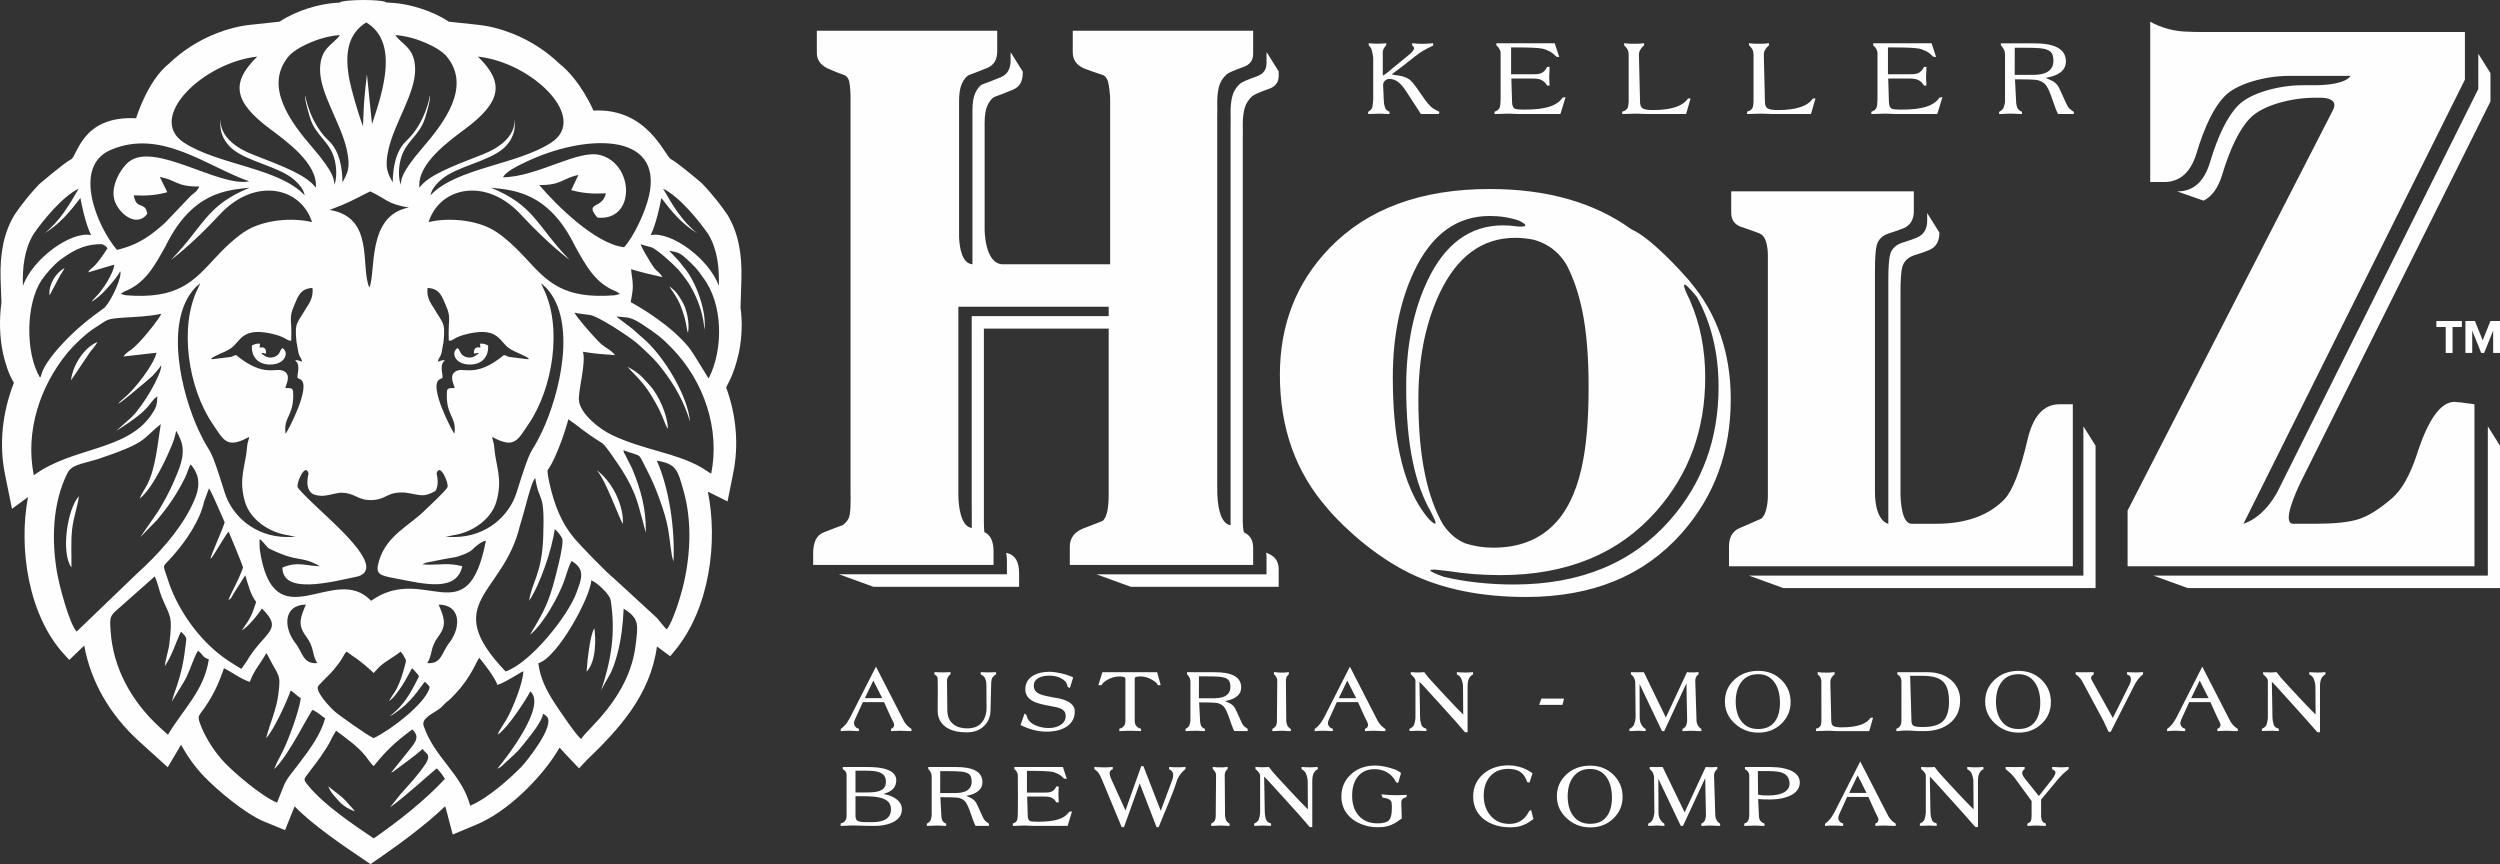 <?xml version="1.0" encoding="UTF-8"?>
<!DOCTYPE svg PUBLIC "-//W3C//DTD SVG 1.1//EN" "http://www.w3.org/Graphics/SVG/1.1/DTD/svg11.dtd">
<!-- Creator: CorelDRAW 2018 (64-Bit) -->
<svg xmlns="http://www.w3.org/2000/svg" xml:space="preserve" width="94.061mm" height="32.512mm" version="1.1" style="shape-rendering:geometricPrecision; text-rendering:geometricPrecision; image-rendering:optimizeQuality; fill-rule:evenodd; clip-rule:evenodd"
viewBox="0 0 8526.88 2947.28"
 xmlns:xlink="http://www.w3.org/1999/xlink">
 <rect x="0" y="0" width="8526.88" height="2947.28" fill="#333333" stroke="none"/>
 <defs>
  <style type="text/css">
   <![CDATA[
    .fil1 {fill:#FEFEFE}
    .fil0 {fill:#FEFEFE;fill-rule:nonzero}
   ]]>
  </style>
 </defs>
 <g id="Слой_x0020_1">
  <g id="_2778593902240">
   <g>
    <path class="fil0" d="M2978.74 2321.16l-28.96 60.07 59.33 0 -30.37 -60.07zm4030.45 295c6.28,0.35 12.56,0.81 18.84,1 3.77,0 7.62,-0.1 11.51,-0.28 3.84,-0.17 8,-0.48 12.39,-0.86l3.75 -0.34 0 7.49c-4.99,4.02 -9.86,8.04 -14.72,12.23l-4.98 4.64 -6.11 6.23 -6.96 7.45 -5.46 6.35 -55.82 67.17 0 54.38c0,1.74 0.13,3.57 0.35,5.46 0.22,1.82 0.58,3.78 1.06,5.8l1.35 4.99 0.75 1.86 2.56 2.95 2.48 2.49c0.62,0.53 1.4,1.04 2.25,1.51l3.18 1.4 2.29 0.82 0 7.98 -10.28 -0.15 -16.83 -0.84 -6.7 -0.13 -5.49 0.13 -14.43 0.84 -9.34 0.15 0 -7.92 2.24 -0.84c1.12,-0.42 2.14,-0.91 3.03,-1.42 0.84,-0.5 1.68,-1.1 2.42,-1.76l2.28 -2.41 2.24 -3.18c0.24,-0.35 0.51,-1.13 0.76,-2.28 0.34,-1.49 0.63,-3.35 0.83,-5.55l0.52 -6.08 0.16 -3.95 0 -49.37c-18.94,-25.85 -37.98,-51.67 -56.79,-77.61l-4.82 -6.03 -5.04 -5.71 -4.61 -4.62c-5.09,-4.64 -10.2,-9.4 -15.62,-13.66l-1.63 -1.02 0 -7.47c22.1,0.29 42.65,0.53 64.83,-0.05l0 7.49 -3.18 2.2 -1.43 1.49 -1.53 2.14c-1.6,3.02 -2.31,3.7 -2.49,7.13 0,1.63 0.35,3.45 1.04,5.4 0.76,2.14 1.9,4.41 3.38,6.83l5.56 7.61 47.11 58.9 46.57 -59.28 2.95 -4.24 2.6 -4.26c1.51,-2.72 2.67,-5.22 3.44,-7.42 0.69,-2.02 1.05,-3.79 1.05,-5.26 0,-0.76 -0.09,-1.45 -0.26,-2.04 -0.17,-0.61 -0.43,-1.16 -0.75,-1.64 -0.39,-0.61 -0.92,-1.23 -1.57,-1.86l-2.47 -2.03 -2.61 -1.7 -1.01 -0.49 -2.65 -0.65 0 -8.22 9.82 0.15zm-283.58 0.71c4.17,0.18 8.73,0.27 13.61,0.27l10.55 -0.27 14.77 -1.16 0.6 7.67 -5.69 3.42c-0.7,0.46 -1.54,1.2 -2.46,2.16 -0.98,1.02 -2.07,2.34 -3.21,3.89l-0.15 0.19c-1.07,1.25 -2.05,2.82 -2.89,4.66 -0.9,1.95 -1.68,4.24 -2.33,6.86 -1.4,5.34 -2.09,11.4 -2.09,18.12l0 158.18 -8.83 0c-46.91,-53.91 -94.6,-106 -142.51,-159.07l-12.92 -13.24 2.2 121.27c0.01,3.28 0.24,6.54 0.69,9.78 0.46,3.33 1.16,6.71 2.08,10.11 0.78,2.78 1.51,5.05 2.17,6.75 0.58,1.52 1.11,2.6 1.55,3.2 0.76,1 1.6,1.92 2.44,2.72 0.85,0.81 1.75,1.52 2.62,2.09 0.89,0.58 1.98,1.18 3.23,1.74l6.45 2.41 0.6 8.07 -9.06 -0.13c-6,-0.34 -11.96,-0.68 -17.97,-0.83 -7.07,0.15 -14.08,0.5 -21.14,0.83l-9.73 0.13 0 -7.73 5.16 -2.59 2.76 -1.84 2.71 -2.33 2.9 -3.04c0.82,-0.89 1.61,-2.46 2.4,-4.68 0.87,-2.48 1.71,-5.71 2.47,-9.61 0.63,-3.25 1.11,-6.16 1.41,-8.67 0.32,-2.46 0.47,-4.63 0.47,-6.49l0 -124.24c0,-1.14 -0.19,-2.37 -0.56,-3.6 -0.4,-1.35 -1.01,-2.76 -1.79,-4.18l-1.8 -2.74 -2.11 -2.56c-3.05,-3.17 -5.99,-6.57 -9.69,-9.01l0 -7.75c14.79,1.55 30.96,1.77 45.82,0.2l13.46 17.28c1.13,1.44 4.65,5.41 10.51,11.86l24.68 26.85 30.43 32.68 28.74 30.43 25.24 25.53 -0.73 -97.62c-0.01,-1.66 -0.21,-3.65 -0.59,-5.96 -0.41,-2.45 -1.02,-5.29 -1.82,-8.49 -0.98,-3.69 -1.99,-6.83 -3.01,-9.33 -0.92,-2.31 -1.87,-4.02 -2.77,-5.13l-2.96 -3.4 -2.14 -2.1 -2.63 -1.99 -4.93 -2.84 0 -7.94 3.78 0.37c3.69,0.35 7.71,0.63 12.04,0.82zm-389.67 27.61l-28.97 60.06 59.33 0 -30.36 -60.06zm109.46 146.2l3.83 4.82 3.18 3.45 3.69 3.29 3.53 2.77 6.35 4.48 0 7.35 -13.76 -0.15 -25.04 -0.99c-10.38,0.07 -20.59,0.79 -30.95,1.31l0 -8.04 2.18 -0.87c2.14,-0.85 3.88,-2.04 5.19,-3.52 1.3,-1.46 2.22,-3.31 2.77,-5.5l0.29 -1.49 0.08 -1.68 -0.21 -2.36 -0.67 -2.89 -1.08 -2.98c-11.49,-22.05 -21.73,-46.82 -32.2,-69.58l-72.49 0 -26.8 58.92c-1.13,2.41 -1.99,4.72 -2.54,6.91 -0.53,2.09 -0.81,4.09 -0.81,5.95l0.14 2.32 0.44 2.13 0.75 2.02 1.21 2.35c1.43,2.51 3.14,4.54 5.08,6.08 1.88,1.49 4.06,2.57 6.49,3.17l2.62 0.65 0 8.23 -9.6 -0.15 -14.75 -0.84c-6.34,-0.15 -12.56,-0.11 -18.89,-0.02l-6.57 0.3 -12.09 1.04 0 -7.63 1.44 -1.03c2.15,-1.54 4.23,-3.24 6.22,-5.03 1.99,-1.79 3.87,-3.7 5.66,-5.69l0.14 -0.15c1.35,-1.35 2.76,-2.95 4.2,-4.74 1.44,-1.79 2.98,-3.9 4.6,-6.23l8.84 -14.44 88.91 -175.22 95.2 185.55 2.39 4 3.01 4.12zm-341.78 -117.78l0 -4.05c-0.61,-5.66 -1.96,-10.67 -4.01,-15 -2.07,-4.32 -4.86,-8 -8.38,-11.01 -2.97,-2.53 -6.63,-4.7 -10.93,-6.47 -4.38,-1.79 -9.52,-3.24 -15.37,-4.26 -4.18,-0.72 -9.2,-1.27 -15.01,-1.63 -5.76,-0.36 -12.33,-0.55 -19.67,-0.55l-34.7 0 0.76 80.39 4.24 0.97 8.73 1.02 7.19 0.56 14.99 0.27c11.87,0 22.35,-0.95 31.38,-2.82 8.95,-1.86 16.55,-4.63 22.76,-8.29 6.07,-3.59 10.62,-7.82 13.59,-12.68 2.94,-4.79 4.41,-10.28 4.41,-16.44zm-0.16 -46.7c6.66,2.62 12.45,5.74 17.3,9.31 5.89,4.3 10.34,9.22 13.33,14.73 3.01,5.58 4.52,11.76 4.52,18.5 0,7.05 -1.47,13.59 -4.4,19.54 -2.89,5.92 -7.25,11.27 -12.99,15.98 -4.79,3.92 -10.48,7.33 -17.01,10.27 -6.46,2.89 -13.82,5.33 -22.02,7.31 -6.87,1.64 -13.95,2.87 -21.19,3.68 -7.31,0.81 -14.82,1.22 -22.53,1.22 -13.85,-0.16 -28.15,0 -41.94,-1.26l2.51 52.11c0,3.12 0.13,5.86 0.36,8.18 0.23,2.31 0.59,4.29 1.04,5.94 0.51,1.64 1.09,3.15 1.73,4.47 0.6,1.25 1.3,2.36 2.06,3.29 0.84,1.04 1.74,2.03 2.67,2.9 0.92,0.86 1.93,1.7 2.99,2.45l3.19 1.98 2.91 1.29 2.33 0.81 0 7.98 -11.52 -0.15 -20.14 -1 -7.3 0.14 -9.45 0.44c-7.13,0.38 -12.86,0.58 -17.21,0.58l-3.45 0 0 -7.82 6 -2.71 2.76 -1.73c0.78,-0.59 1.5,-1.26 2.17,-2.03 0.72,-0.83 1.41,-1.81 2.06,-2.9 0.61,-1.02 1.18,-2.31 1.68,-3.83 0.52,-1.51 0.96,-3.32 1.31,-5.37l0.81 -5.55 0.25 -3.78 0 -137.58 -0.25 -2.14 -0.89 -3.21 -1.38 -3.39 -1.6 -2.77 -2.07 -2.46 -2.76 -2.53 -2.04 -1.5 -1.57 -0.86 -2.12 -0.9 0 -7.81 86.06 0c7.9,0 15.55,0.33 22.9,0.99 7.38,0.66 14.31,1.64 20.7,2.92 8.22,1.6 15.64,3.72 22.19,6.29zm-249.26 169.44c0.72,1.49 1.52,2.9 2.41,4.2l4.17 5.1 2.02 1.78 2.43 1.59 1.79 0.98 0 7.57 -11.2 -0.15 -18.75 -0.84 -7.54 -0.14 -4.96 0.14 -12.79 0.84 -9.07 0.15 0 -7.78 4.32 -2.05 1.71 -1.2c0.73,-0.62 1.58,-1.49 2.5,-2.55l3.25 -4.13c0.31,-0.39 0.69,-1.23 1.1,-2.48 0.49,-1.43 0.98,-3.35 1.44,-5.71l1.11 -6.1 0.36 -3.37 -2.42 -127.75 -75.82 163.12 -7.57 0 -76.47 -160.63 0.43 113.78c0.01,4.31 0.36,8.3 1.06,11.96 0.69,3.61 1.73,6.92 3.1,9.88l1.8 3.23 3.4 5.07 2.04 2.43 2.16 2.13 2.38 1.99 4.01 2.63 0.56 7.54 -8.52 -0.15 -11.67 -0.84 -4.53 -0.14 -5.94 0.14 -15.08 0.84 -9.87 0.15 0 -7.62 5.27 -2.89 2.72 -1.92 2.56 -2.37 2.92 -3.27c0.83,-1.02 1.71,-2.7 2.62,-4.99 0.96,-2.43 1.92,-5.56 2.86,-9.3 0.73,-3.03 1.3,-5.9 1.7,-8.53 0.36,-2.4 0.55,-4.46 0.55,-6.12l-1.27 -119.87 -0.34 -3.11 -1.12 -4.55c-0.63,-2.21 -1.36,-4.21 -2.17,-5.97 -0.74,-1.67 -1.6,-3.16 -2.53,-4.44l-1.77 -2.21c-2.33,-2.57 -3.92,-4.37 -6.76,-6.33l0 -7.4c15.21,0.27 28.87,0.39 44.06,0.01l75.01 154.73 72.03 -155 5.8 0.73c12.19,0.61 21.62,0.56 33.62,-0.85l0 7.74 -3.21 2.38c-1.13,1.15 -1.85,2.09 -2.88,3.38l-1.7 2.66 -1.36 2.82 -1.06 3.39c-0.63,2.43 -0.95,4.32 -0.95,5.63l4.32 137.9c0,1.2 0.15,2.55 0.42,4.01 0.29,1.54 0.74,3.26 1.32,5.08 0.59,1.83 1.26,3.54 1.99,5.08zm-396.15 7.28c9.55,-4.54 17.5,-11.39 23.79,-20.5 5.35,-7.74 9.37,-16.78 12.05,-27.09 2.71,-10.4 4.06,-22.16 4.06,-35.24 0,-14.07 -1.5,-26.82 -4.51,-38.22 -2.97,-11.3 -7.44,-21.33 -13.37,-30.01 -6.62,-9.73 -14.63,-17.02 -23.99,-21.86 -9.38,-4.84 -20.22,-7.27 -32.49,-7.27 -12.92,0 -24.3,2.4 -34.11,7.19 -9.75,4.76 -18.03,11.95 -24.78,21.5 -5.9,8.35 -10.33,17.89 -13.27,28.63 -2.96,10.79 -4.45,22.88 -4.45,36.22 0,13.33 1.49,25.42 4.45,36.21 2.94,10.72 7.37,20.27 13.27,28.62 6.75,9.55 15.08,16.73 24.87,21.49 9.85,4.79 21.31,7.19 34.35,7.19 13.11,0 24.49,-2.29 34.14,-6.88zm-115.22 -161.72c21.69,-19.85 48.71,-29.8 81.08,-29.8 15.65,0 30.09,2.57 43.21,7.69 13.14,5.11 25,12.82 35.5,23.04 10.52,10.23 18.42,21.69 23.69,34.32 5.26,12.64 7.9,26.47 7.9,41.41 0,14.65 -2.66,28.21 -7.96,40.59 -5.29,12.36 -13.24,23.59 -23.82,33.6 -10.57,10.03 -22.4,17.57 -35.46,22.57 -13.02,4.99 -27.29,7.5 -42.77,7.5 -15.28,0 -29.58,-2.52 -42.84,-7.56 -13.25,-5.04 -25.48,-12.6 -36.62,-22.65 -11.49,-10.36 -20.17,-21.89 -25.95,-34.56 -5.79,-12.69 -8.71,-26.52 -8.71,-41.41 0,-14.89 2.75,-28.62 8.21,-41.09 5.47,-12.48 13.67,-23.72 24.55,-33.65zm-129.29 128.99l2.09 -3.99 6.61 -3.51 7.87 30.94 -15.15 10.34c-3.15,2.02 -5.99,3.73 -8.46,5.1 -3.81,2.04 -7.63,3.81 -11.44,5.3 -3.87,1.52 -7.8,2.79 -11.71,3.79 -4.89,1.22 -10.09,2.14 -15.57,2.74 -5.48,0.6 -11.22,0.9 -17.19,0.9 -10.89,0 -21.38,-0.92 -31.39,-2.74 -10.06,-1.81 -19.65,-4.56 -28.74,-8.19 -9.93,-3.96 -18.81,-8.85 -26.6,-14.6 -7.86,-5.77 -14.65,-12.48 -20.35,-20.04 -6.29,-8.33 -11.02,-17.5 -14.16,-27.47 -3.13,-9.93 -4.7,-20.68 -4.7,-32.17 0,-15.52 2.86,-29.68 8.58,-42.45 5.71,-12.76 14.3,-24.13 25.71,-34.06 11.34,-9.87 24.25,-17.31 38.68,-22.25 14.37,-4.91 30.24,-7.39 47.57,-7.39 5.53,0 11.04,0.34 16.49,0.97 5.41,0.64 10.81,1.63 16.2,2.95 4.26,1 8.58,2.28 12.86,3.78 4.23,1.48 8.47,3.24 12.67,5.2 2.96,1.39 5.98,2.96 8.99,4.65 3.03,1.7 5.94,3.5 8.7,5.36l5.96 4.02 -10.36 31.86 -7.79 -1.64 -1.56 -4.33c-1.32,-3.56 -2.77,-6.86 -4.32,-9.87 -1.5,-2.95 -3.13,-5.6 -4.82,-7.97 -2.49,-3.39 -5.31,-6.43 -8.42,-9.06 -3.12,-2.65 -6.56,-4.92 -10.29,-6.82 -9.5,-4.73 -21.08,-7.11 -34.64,-7.11 -13.83,0 -26.09,2.29 -36.72,6.85 -10.57,4.53 -19.63,11.35 -27.14,20.42 -6.76,8.21 -11.88,17.65 -15.27,28.26 -3.41,10.67 -5.13,22.61 -5.13,35.77 0,13.51 1.89,25.89 5.62,37.09 3.73,11.16 9.36,21.26 16.83,30.22 8.08,9.68 17.51,16.97 28.3,21.79 10.81,4.84 23.05,7.27 36.72,7.27 7.47,0 14.45,-0.85 20.89,-2.54 6.42,-1.68 12.36,-4.21 17.8,-7.55 5.46,-3.36 10.43,-7.52 14.88,-12.47 4.49,-4.98 8.48,-10.8 11.93,-17.38zm-496.83 -60.37c16.26,1.57 32.01,2.37 47.19,2.37l7.34 -0.14c9.04,-0.44 17.99,-0.98 27.04,-0.98l-1.87 8.71 -2.53 0.24c-1.8,0.16 -3.51,0.64 -5.09,1.41 -1.61,0.8 -3.16,1.92 -4.58,3.34 -0.97,0.97 -1.8,1.99 -2.44,3.01 -0.6,0.93 -1.04,1.91 -1.32,2.91 -0.32,1.13 -0.57,2.45 -0.73,3.94 -0.16,1.51 -0.25,3.27 -0.25,5.25l1.64 51.82c-5.5,3.93 -11.1,7.65 -16.71,11.43 -3.62,2.36 -6.58,4.2 -8.81,5.47 -3.91,2.16 -7.9,4.04 -12.01,5.65 -4.06,1.6 -8.3,2.95 -12.69,4 -4.32,1.09 -9.15,1.9 -14.41,2.44 -5.27,0.53 -10.97,0.82 -17.02,0.82 -10.24,0 -20.21,-0.92 -29.85,-2.77 -9.62,-1.83 -18.98,-4.62 -28.06,-8.34 -9.92,-4.05 -18.79,-8.96 -26.57,-14.68 -7.85,-5.77 -14.69,-12.42 -20.49,-19.92 -6.46,-8.33 -11.31,-17.47 -14.54,-27.34 -3.22,-9.86 -4.83,-20.48 -4.83,-31.85 0,-14.77 2.61,-28.36 7.81,-40.74 5.19,-12.37 13.01,-23.56 23.4,-33.5 21.74,-20.87 49.83,-31.3 84.22,-31.3 6.59,0 13.66,0.55 21.16,1.65 7.42,1.09 15.37,2.74 23.81,4.93 8.42,2.19 15.59,4.42 21.48,6.67 6.04,2.29 10.88,4.7 14.46,7.15l7.14 4.9 -9.77 33.77 -6.93 -1.99 -2.93 -5.43c-1.49,-2.79 -3.27,-5.57 -5.32,-8.29 -2.03,-2.69 -4.37,-5.35 -6.99,-7.95 -3.37,-3.36 -6.98,-6.38 -10.81,-9.02 -3.83,-2.64 -7.91,-4.93 -12.22,-6.86 -5.42,-2.4 -11.07,-4.22 -16.9,-5.39 -5.87,-1.19 -12.01,-1.79 -18.4,-1.79 -12.58,0 -23.71,2.18 -33.31,6.51 -9.53,4.3 -17.69,10.78 -24.39,19.41 -6.28,8.08 -11,17.46 -14.13,28.08 -3.16,10.75 -4.75,22.87 -4.75,36.32 0,14.06 1.82,26.72 5.45,37.95 3.61,11.15 9.03,20.95 16.24,29.36 7.72,9.05 16.99,15.84 27.72,20.34 10.78,4.54 23.19,6.82 37.17,6.82 9.6,0 17.67,-0.87 24.16,-2.59 6.2,-1.64 10.93,-4.07 14.17,-7.25 3.42,-3.35 6.04,-8.38 7.81,-15 1.86,-6.93 2.79,-15.58 2.79,-25.91l0 -8.31c0,-4.2 -0.28,-7.78 -0.84,-10.72 -0.53,-2.71 -1.28,-4.87 -2.24,-6.39 -1.56,-2.42 -3.93,-4.48 -7.06,-6.13 -3.33,-1.76 -7.57,-3.09 -12.66,-3.97l-8.97 -1.64 -4.3 -11.01 5.58 0.54zm-261.58 -92.96c4.17,0.18 8.72,0.27 13.61,0.27l10.55 -0.27 14.79 -1.16 0.61 7.7 -5.73 3.42c-0.67,0.44 -1.48,1.13 -2.37,2.07 -0.99,1.04 -2.09,2.38 -3.29,3.97l-0.14 0.17c-1.07,1.25 -2.05,2.82 -2.89,4.66 -0.9,1.95 -1.68,4.24 -2.33,6.86 -0.69,2.72 -1.23,5.6 -1.58,8.61 -0.34,2.96 -0.53,6.16 -0.53,9.51l0 158.18 -8.81 0 -34.19 -39.66c-35.59,-40.11 -72.26,-79.48 -108.23,-119.31l-12.98 -13.33 2.2 121.27c0.01,3.31 0.24,6.6 0.69,9.89 0.46,3.35 1.16,6.69 2.06,9.97 0.76,2.77 1.5,5.05 2.16,6.78 0.61,1.57 1.12,2.65 1.55,3.2 0.81,1.02 1.64,1.97 2.47,2.75 0.84,0.8 1.71,1.49 2.59,2.06 0.9,0.58 1.99,1.19 3.23,1.76l6.44 2.39 0.63 8.07 -9.08 -0.13c-5.99,-0.34 -11.94,-0.68 -17.94,-0.83 -7.08,0.15 -14.1,0.5 -21.17,0.83l-9.7 0.13 0 -7.71 5.09 -2.59 2.82 -1.89 2.7 -2.31 2.9 -3.03c0.81,-0.9 1.61,-2.47 2.39,-4.67 0.87,-2.48 1.7,-5.71 2.48,-9.64 0.59,-3.17 1.07,-6.09 1.39,-8.65 0.3,-2.49 0.46,-4.66 0.46,-6.49l0 -124.24c0,-1.17 -0.19,-2.38 -0.55,-3.62 -0.37,-1.3 -0.98,-2.67 -1.76,-4.09l-1.87 -2.88 -2.05 -2.48c-3.07,-3.16 -6.02,-6.57 -9.73,-9.01l0 -7.75c14.82,1.55 30.95,1.77 45.83,0.2l13.45 17.28c1.16,1.46 4.76,5.53 10.76,12.13l24.41 26.58 30.43 32.68 28.74 30.43 25.25 25.54 -0.71 -97.63c-0.01,-1.64 -0.22,-3.64 -0.6,-5.96 -0.4,-2.42 -1.03,-5.27 -1.86,-8.51 -0.98,-3.68 -1.98,-6.81 -2.99,-9.3 -0.92,-2.28 -1.87,-4.02 -2.77,-5.1l-2.97 -3.43 -2.16 -2.11 -2.63 -2 -4.9 -2.8 0 -7.95 3.78 0.37c3.68,0.35 7.71,0.63 12.03,0.82zm-273.13 180.53l1.21 2.48 4.11 4.84 2.16 1.88 4.32 2.77 0 7.49 -9.47 -0.14 -14.78 -0.85 -5.81 -0.14 -6.35 0.14 -16.22 0.84 -10.25 0.15 0 -7.68 1.94 -0.94c2.09,-1.02 3.99,-2.28 5.61,-3.73 1.65,-1.48 3.09,-3.17 4.28,-5.05 0.58,-0.89 1.09,-1.92 1.54,-3.08 0.48,-1.28 0.92,-2.7 1.24,-4.21 0.34,-1.6 0.6,-3.29 0.77,-5.04 0.16,-1.71 0.25,-3.58 0.25,-5.64l1.1 -137.9 -0.23 -2.57 -0.66 -3.05 -1.16 -3.11 -1.73 -3.2 -1.42 -2.15 -3.52 -4.22 -2.48 -2.01 0 -7.73 9.85 1.17 5.33 0.43c6.48,0.27 12.73,0.33 19.21,0.16l4.67 -0.38 11.59 -1.33 0 7.8 -1.54 1.03 -2.48 2.59 -1.69 2.19 -1.26 2.03 -1.01 2.27 -0.99 3.32 -0.72 3.55 -0.23 3.2 1.11 137.87c0.01,1.64 0.17,3.35 0.48,5.12 0.31,1.84 0.81,3.77 1.44,5.76l1.79 5.06zm-178.79 -180.53c8.57,0.21 16.31,0.23 24.87,0l15.2 -1.18 0 7.78 -1.63 1.02c-3,2.45 -5.71,5.12 -8.49,7.81l-3.02 3.29c-1.54,1.74 -3.08,3.69 -4.62,5.86 -1.58,2.19 -3.17,4.63 -4.79,7.26 -1.36,2.23 -2.54,4.33 -3.5,6.23 -0.95,1.89 -1.71,3.61 -2.25,5.1 -14.5,48.31 -44.02,112.16 -63.09,161.14l-7.21 -0.07 -57.58 -149.18 -53.46 149.18 -7.75 0.07 -67.1 -161.46 -3.52 -8 -3.35 -6.85c-1.64,-3.08 -3.16,-5.68 -4.57,-7.75 -1.4,-2.03 -2.69,-3.64 -3.86,-4.77 -2.4,-2.27 -4.68,-4.29 -7.21,-6.41l-3.61 -2.47 0 -7.84 10.39 0.97c7.73,0.4 15.28,0.63 23.03,0.71 4.16,0 8.35,-0.1 12.49,-0.31 4.31,-0.21 8.62,-0.53 12.89,-0.95l3.79 -0.38 0 8.41 -4.09 1.41 -1 0.56c-0.72,0.54 -1.45,1.25 -2.16,2.11 -0.8,0.94 -1.57,2.08 -2.3,3.38l-0.37 0.8c-0.42,1.57 -0.67,2.67 -0.8,4.34 0,1.37 0.15,2.83 0.41,4.37 0.27,1.63 0.69,3.36 1.22,5.19l1.81 5.43 2.01 4.94 48.71 107.63 53.7 -151.1 7.51 0 59.13 152.38 40.23 -108.36c0.71,-2.2 1.26,-4.41 1.6,-6.58 0.34,-2.2 0.53,-4.5 0.53,-6.86 0,-2.09 -0.12,-3.83 -0.34,-5.24 -0.21,-1.31 -0.51,-2.38 -0.88,-3.14 -1.22,-2.53 -2.72,-4.7 -4.5,-6.46 -1.74,-1.73 -3.8,-3.15 -6.12,-4.18l-2.05 -0.92 0 -8.08 15.67 1.17zm-422.61 183.79c11.64,-1.41 21.68,-3.54 30.08,-6.35 7.8,-2.57 14.62,-5.89 20.44,-9.91 5.76,-3.98 10.62,-8.71 14.52,-14.17l0.83 -1.16 9.92 -1.57 -15.08 49.36 -114.7 0 -7.08 -0.15 -17.61 -0.83 -6.87 -0.14 -8.19 0.14 -20.79 0.83 -11.8 0.15 0 -7.94 5.82 -2.35 2.67 -1.61c0.83,-0.59 1.62,-1.28 2.4,-2.07l2.57 -3.11c0.59,-0.65 1.12,-1.71 1.59,-3.15 0.53,-1.68 0.95,-3.83 1.23,-6.42l0.71 -7.97c1.37,-46.09 0.22,-93.25 0.22,-139.45l-0.26 -1.89 -0.94 -3.15 -1.48 -3.38 -1.88 -3.36 -1.21 -1.75 -1.44 -1.73c-1.57,-1.6 -3.02,-2.94 -4.72,-4.37l0 -7.13 165.77 0 13.27 40.4 -9.7 -0.96 -3.75 -3.74c-2.24,-2.27 -4.54,-4.31 -6.84,-6.1 -2.26,-1.78 -4.51,-3.27 -6.7,-4.48l-4.98 -2.36 -9.51 -4.01c-1.96,-0.82 -4.49,-1.55 -7.6,-2.15 -3.18,-0.61 -7.03,-1.12 -11.49,-1.49 -4.72,-0.41 -9.83,-0.75 -15.29,-1.01 -5.64,-0.26 -11.77,-0.48 -18.28,-0.6l-20.15 -0.31 -21.66 -0.09 0 74.13 57.5 0 10.15 -0.15c2.76,-0.1 5,-0.26 6.64,-0.46 2.68,-0.34 5.17,-0.91 7.37,-1.66 2.1,-0.72 4,-1.62 5.62,-2.71 2.61,-1.79 4.93,-3.85 6.91,-6.16 1.97,-2.3 3.64,-4.91 4.99,-7.78l0.94 -1.99 8.21 0c-0.1,9.4 -0.53,18.11 -1,27.51 0.08,9.03 0.65,17.9 1.17,26.91l-8.05 0 -4.09 -5.91 -2.62 -3.14c-1.15,-1.13 -2.49,-2.26 -3.98,-3.34 -1.5,-1.09 -3.22,-2.17 -5.09,-3.18 -1.36,-0.75 -2.86,-1.41 -4.5,-1.94 -1.64,-0.56 -3.51,-1.01 -5.53,-1.35 -2.01,-0.34 -4.49,-0.62 -7.35,-0.8 -2.85,-0.17 -6.13,-0.27 -9.82,-0.27l-56.73 0 1.95 64.25c0,5.55 0.74,9.98 2.21,13.27 1.31,2.95 3.26,4.99 5.8,6.12 3.36,1.52 12.46,2.28 27.26,2.28 14.94,0 28.28,-0.72 39.99,-2.13zm-373.93 -95.8l52.39 0c10.36,0 19.29,-1.08 26.74,-3.22 7.26,-2.09 13.15,-5.19 17.66,-9.28 3.55,-3.2 6.22,-6.98 7.97,-11.27 1.77,-4.33 2.67,-9.3 2.67,-14.87 0,-6.12 -0.71,-11.33 -2.1,-15.59 -1.32,-4.05 -3.28,-7.25 -5.83,-9.55 -2.66,-2.4 -6.34,-4.41 -11.03,-6 -4.89,-1.66 -10.84,-2.86 -17.79,-3.58 -4.56,-0.45 -11.45,-0.82 -20.62,-1.05 -8.83,-0.23 -20.08,-0.35 -33.7,-0.35l-16.2 0 -0.15 74.77zm149.07 88.94c1.6,2.66 3.05,4.57 4.33,5.71l3.93 3.44c3.15,2.5 5.79,4.33 9.19,6.55l0 7.38 -45.86 0 -3.82 -8.06c-0.99,-2.09 -2.4,-5.58 -4.18,-10.39l-5.97 -17c-2.37,-6.92 -4.54,-13.02 -6.51,-18.26 -1.95,-5.18 -3.69,-9.44 -5.18,-12.75 -2.43,-5.35 -4.86,-9.81 -7.25,-13.32 -2.3,-3.36 -4.59,-5.88 -6.81,-7.52 -3.39,-2.47 -6.89,-4.48 -10.47,-5.97 -3.55,-1.49 -7.23,-2.48 -10.98,-2.96 -3.98,-0.52 -10.32,-0.92 -18.97,-1.18 -8.53,-0.25 -19.6,-0.39 -33.13,-0.39l-6.61 0 3.19 62.4c0,1.7 0.14,3.49 0.39,5.32 0.26,1.89 0.67,3.87 1.19,5.87 0.51,2.01 1.02,3.7 1.5,5l0.96 2.09 3.05 3.54c1.99,1.9 2.24,2.18 4.43,3.64l2.68 1.12 2.38 0.77 0 8.04 -3.45 0c-3.44,0 -7.95,-0.2 -13.47,-0.58l-7.3 -0.44 -5.71 -0.14c-10.99,0.05 -21.7,0.63 -32.69,1.15l-3.45 0 0 -7.67 1.91 -0.95c1.99,-0.99 3.81,-2.23 5.44,-3.68 1.66,-1.48 3.2,-3.25 4.57,-5.24 0.37,-0.56 0.8,-1.55 1.27,-2.89 0.53,-1.58 1.11,-3.54 1.67,-5.86l1.34 -6.05 0.4 -3.06 0 -132.14c0,-1.76 -0.1,-3.42 -0.26,-4.9 -0.17,-1.5 -0.44,-2.92 -0.77,-4.21 -0.33,-1.3 -0.81,-2.67 -1.42,-4.06 -0.63,-1.42 -1.45,-2.96 -2.41,-4.56 -1.35,-2.28 -2.25,-3.56 -3.93,-5.63l-2.87 -3.03 0 -6.93 90.56 0c8.35,0 16,0.25 22.94,0.73 6.97,0.48 13.25,1.22 18.8,2.2 7.8,1.37 14.75,3.25 20.79,5.61 6.13,2.4 11.38,5.35 15.69,8.81 5.29,4.19 9.31,9.25 11.98,15.1 2.66,5.8 4.01,12.37 4.01,19.64 0,5.39 -0.97,10.42 -2.87,15.01 -1.91,4.59 -4.79,8.77 -8.56,12.48 -4.68,4.56 -10.6,8.4 -17.75,11.51 -7.02,3.05 -15.27,5.45 -24.74,7.14l-1.31 0.24 12.12 5.42c3.04,1.4 5.16,2.47 6.31,3.15 3.28,1.97 6.26,4.28 8.89,6.87 2.62,2.59 4.95,5.56 6.95,8.84 0.88,1.46 3.01,5.89 6.41,13.28l13.92 30.86c1.96,4.43 3.8,8.06 5.49,10.88zm-352.54 7.47c8.1,-1.91 14.83,-4.77 20.13,-8.54 5.17,-3.69 9.06,-8.22 11.62,-13.54 2.59,-5.37 3.9,-11.64 3.9,-18.79 0,-6.86 -1.31,-12.88 -3.91,-18 -2.61,-5.12 -6.55,-9.46 -11.77,-13.01 -4.4,-2.96 -9.86,-5.45 -16.35,-7.42 -6.68,-2 -14.44,-3.51 -23.26,-4.49 -5.6,-0.63 -12.47,-1.12 -20.56,-1.42 -8.02,-0.31 -17.42,-0.47 -28.18,-0.47l-16.95 0 0 65.88c0,4.1 0.42,7.55 1.25,10.33 0.76,2.54 1.86,4.52 3.28,5.89 1.5,1.46 3.63,2.68 6.36,3.63 2.97,1.02 6.61,1.74 10.86,2.11 2.67,0.27 6.84,0.48 12.52,0.61l21.86 0.17c11.16,0 20.9,-0.98 29.2,-2.94zm-58.62 -172.77l-26.71 0 0 74.42 35.63 0c7.31,0 13.77,-0.16 19.34,-0.5 5.55,-0.33 10.31,-0.83 14.21,-1.5 5.65,-0.96 10.61,-2.33 14.83,-4.08 4.11,-1.7 7.55,-3.78 10.26,-6.21 3.15,-2.8 5.52,-6.22 7.09,-10.23 1.61,-4.12 2.43,-8.91 2.43,-14.36 0,-5.88 -0.98,-11.01 -2.93,-15.37 -1.9,-4.27 -4.8,-7.9 -8.61,-10.82 -3.26,-2.47 -7.32,-4.53 -12.1,-6.18 -4.88,-1.7 -10.57,-2.96 -17.01,-3.77 -7.52,-0.92 -19.64,-1.41 -36.42,-1.41zm95.03 87.1c6.86,2.88 12.95,6.37 18.24,10.43 6,4.65 10.55,9.82 13.59,15.47 3.09,5.73 4.64,11.92 4.64,18.57 0,6.98 -1.36,13.41 -4.08,19.27 -2.7,5.86 -6.75,11.12 -12.11,15.76 -4.38,3.78 -9.63,7.09 -15.7,9.93 -6,2.8 -12.85,5.19 -20.49,7.1 -6.32,1.59 -12.78,2.78 -19.33,3.56 -6.56,0.79 -13.27,1.19 -20.07,1.19 -21.56,0 -41.78,-0.25 -63.28,-1.17l-9.94 -0.27 -7.98 0.08 -23.74 1.07 -12.28 0.29 0 -8.29 2.68 -0.62c2.52,-0.58 4.87,-1.6 7,-3.04 2.18,-1.45 4.21,-3.38 6.05,-5.76 0.68,-0.88 1.29,-1.89 1.82,-3 0.57,-1.18 1.1,-2.53 1.56,-3.99 0.43,-1.41 0.76,-3.01 0.99,-4.77 0.21,-1.79 0.34,-3.78 0.34,-5.92l0 -137.9c0,-1.31 -0.1,-2.53 -0.26,-3.63 -0.18,-1.16 -0.48,-2.32 -0.84,-3.46l-1.23 -3.05 -1.41 -2.32 -1.9 -2.22 -2.26 -2.11c-1.71,-1.23 -3.35,-2.24 -5.13,-3.35l0 -7.43 82.38 0c6.93,0 13.47,0.15 19.59,0.44 6.09,0.29 11.72,0.73 16.84,1.31 8.89,1.03 16.84,2.5 23.81,4.38 7.06,1.89 13.22,4.26 18.42,7.04 7.03,3.76 12.36,8.34 15.95,13.68 3.65,5.44 5.49,11.61 5.49,18.52 0,6.17 -1.02,11.8 -3,16.85 -2.01,5.1 -5.05,9.64 -9.06,13.53 -3.26,3.15 -7.3,6 -12.08,8.52 -4.73,2.48 -10.19,4.67 -16.31,6.52l-3.65 1.12 4 0.81c8.39,1.71 15.99,4.01 22.75,6.84zm4852.66 -422.06c4.15,0.18 8.68,0.27 13.53,0.27l10.55 -0.27 14.81 -1.15 0.5 7.68 -5.67 3.44c-0.69,0.46 -1.51,1.19 -2.42,2.14 -0.98,1.03 -2.07,2.33 -3.21,3.86l-0.14 0.18c-1.08,1.27 -2.06,2.85 -2.9,4.69 -0.88,1.93 -1.68,4.23 -2.33,6.87 -1.4,5.32 -2.09,11.4 -2.09,18.13l0 158.14 -8.83 0c-46.89,-53.89 -94.62,-105.99 -142.51,-159.04l-12.92 -13.24 2.2 121.25c0.01,3.31 0.24,6.6 0.71,9.87 0.45,3.29 1.15,6.64 2.06,10.02 0.78,2.78 1.51,5.05 2.17,6.75 0.59,1.54 1.13,2.66 1.6,3.28 0.77,1 1.58,1.89 2.37,2.64 0.87,0.81 1.77,1.51 2.65,2.09l3.2 1.75 6.48 2.45 0.6 8.06c-7.43,0 -14.64,-0.44 -22.06,-0.85l-4.97 -0.11 -5.88 0.11c-8.36,0.4 -16.62,0.85 -24.98,0.85l0 -7.7 5.16 -2.65 2.81 -1.86 2.61 -2.24 2.97 -3.11c0.79,-0.86 1.59,-2.45 2.38,-4.69 0.87,-2.47 1.7,-5.69 2.47,-9.62 0.63,-3.25 1.11,-6.16 1.41,-8.67 0.32,-2.46 0.47,-4.63 0.47,-6.49l0 -124.24c0,-1.14 -0.19,-2.36 -0.56,-3.59 -0.4,-1.35 -1.01,-2.75 -1.78,-4.14l-1.77 -2.71 -2.18 -2.61 -5.01 -5.17 -3.09 -2.83 -1.57 -1.03 0 -7.74 8.68 0.78c12.64,0.54 24.55,0.75 37.1,-0.58l13.49 17.3c1.13,1.44 4.66,5.41 10.51,11.85l24.68 26.87 30.04 32.25 29.13 30.86 25.24 25.5 -0.73 -97.6c-0.01,-1.66 -0.21,-3.66 -0.59,-5.98 -0.41,-2.45 -1.02,-5.29 -1.82,-8.47 -0.98,-3.71 -1.99,-6.84 -3.01,-9.35 -0.92,-2.29 -1.87,-4.02 -2.79,-5.16l-2.94 -3.36 -2.1 -2.07 -2.67 -2.03 -4.94 -2.86 0 -7.93 3.78 0.37c3.72,0.35 7.76,0.64 12.11,0.82zm-389.74 27.63l-28.94 60.06 59.3 0 -30.36 -60.06zm109.41 146.11l3.91 4.9 3.2 3.47 3.69 3.29 3.65 2.87 6.23 4.38 0 7.34 -13.91 -0.15 -24.82 -0.97c-10.41,0.06 -20.64,0.77 -31.02,1.29l0 -8.03 2.18 -0.87c2.12,-0.84 3.85,-2.03 5.18,-3.53 1.31,-1.48 2.25,-3.33 2.78,-5.48l0.27 -1.5 0.07 -1.68 -0.2 -2.39 -0.68 -2.86 -1.03 -2.99c-11.51,-21.97 -21.78,-46.85 -32.25,-69.57l-72.44 0 -26.82 58.93c-1.15,2.45 -2.01,4.76 -2.57,6.93 -0.53,2.07 -0.81,4.04 -0.81,5.9l0.15 2.28 0.45 2.13 0.75 2.08 1.21 2.34c1.44,2.52 3.14,4.56 5.06,6.08 1.91,1.5 4.09,2.57 6.51,3.17l2.62 0.65 0 8.22 -9.68 -0.15 -7.24 -0.41c-5.4,-0.37 -9.94,-0.56 -13.49,-0.56l-12.84 0.12 -6.64 0.3 -12.06 1.03 0 -7.64 1.46 -1.03c2.18,-1.55 4.26,-3.24 6.22,-5.01 1.92,-1.72 3.83,-3.64 5.67,-5.7l0.13 -0.14c1.35,-1.35 2.76,-2.95 4.2,-4.74l4.65 -6.29 8.78 -14.38 88.92 -175.22 95.19 185.55 2.41 4.03 2.91 3.99zm-336.46 -173.98c11.3,0.09 22.63,0.16 33.89,-0.94l0 7.47 -5.98 5.13 -6.9 6.74c-1.2,1.33 -2.57,3.06 -4.07,5.13l-5.17 7.53 -4.31 6.86 -2.81 5.06 -81.1 159.71 -7.48 -0.24 -16.68 -36.19 -73.92 -137.7c-1.02,-1.96 -2.35,-3.98 -4,-6.06 -1.75,-2.18 -3.83,-4.49 -6.22,-6.83l-2.77 -2.63 -2.73 -2.33 -2.33 -1.73 -1.58 -0.93 -1.99 -0.94 0 -7.73c21.05,0.22 40.74,0.53 61.79,-0.06l0 7.57c-1.98,1.14 -3.05,1.91 -4.8,3.39l-2.12 2.35 -1.12 1.94 -0.59 2.11 -0.21 2.58 0.1 1.68 0.3 1.55 1.02 2.58 72.68 130.51 57.48 -115.54c1.24,-2.51 2.29,-5.33 3.03,-8.44l0.82 -4.46 0.26 -4.04c-0.06,-2.31 -0.21,-3.47 -0.89,-5.69 -0.54,-1.29 -1.12,-2.43 -1.71,-3.41 -0.53,-0.9 -1.09,-1.64 -1.61,-2.18 -0.54,-0.53 -1.36,-1.11 -2.4,-1.68 -1.16,-0.63 -2.63,-1.31 -4.39,-1.98l-2.23 -0.86 0 -8.08c6.94,0.36 13.78,0.65 20.73,0.78zm-463.24 135.88c2.94,10.72 7.36,20.27 13.24,28.62 6.79,9.56 15.1,16.74 24.89,21.5 9.85,4.79 21.3,7.19 34.33,7.19 13.12,0 24.51,-2.29 34.16,-6.88 9.56,-4.54 17.5,-11.4 23.8,-20.51 5.33,-7.74 9.36,-16.79 12.05,-27.11 2.7,-10.39 4.06,-22.16 4.06,-35.22 0,-14.07 -1.5,-26.81 -4.51,-38.21 -2.97,-11.3 -7.44,-21.32 -13.37,-30.01 -6.64,-9.73 -14.65,-17.02 -24.01,-21.87 -9.36,-4.83 -20.2,-7.26 -32.46,-7.26 -12.92,0 -24.3,2.4 -34.11,7.19 -9.75,4.76 -18.04,11.94 -24.82,21.5 -5.88,8.35 -10.31,17.89 -13.24,28.62 -2.96,10.8 -4.44,22.88 -4.44,36.23 0,13.33 1.49,25.41 4.44,36.2zm174.84 5.96c-5.3,12.37 -13.25,23.6 -23.82,33.6 -10.57,10.03 -22.4,17.56 -35.46,22.56 -13.02,4.99 -27.29,7.5 -42.77,7.5 -15.3,0 -29.6,-2.52 -42.86,-7.57 -13.22,-5.02 -25.43,-12.6 -36.6,-22.68 -11.53,-10.34 -20.19,-21.86 -25.97,-34.52 -5.79,-12.69 -8.7,-26.52 -8.7,-41.4 0,-14.91 2.74,-28.65 8.19,-41.14 5.46,-12.47 13.64,-23.7 24.53,-33.62 10.87,-9.93 23.08,-17.38 36.62,-22.35 13.52,-4.96 28.35,-7.43 44.47,-7.43 15.67,0 30.1,2.57 43.22,7.68 13.15,5.11 25.01,12.8 35.52,23.02 10.52,10.26 18.43,21.72 23.69,34.37 5.27,12.64 7.9,26.46 7.9,41.4 0,14.66 -2.66,28.2 -7.96,40.59zm-465.5 34.56c1.32,2.76 3.3,4.84 5.9,6.17 2.36,1.19 6.06,2.12 11.08,2.76 5.2,0.66 11.8,1.01 19.74,1.01 15.36,0 28.61,-1.5 39.71,-4.48 10.91,-2.93 19.75,-7.29 26.45,-13.04 7.65,-6.62 13.43,-15.67 17.29,-27.11 3.93,-11.67 5.9,-25.88 5.9,-42.62 0,-12.58 -1.06,-23.71 -3.15,-33.34 -2.06,-9.5 -5.16,-17.6 -9.23,-24.2 -3.6,-5.77 -8.19,-10.72 -13.71,-14.75 -5.58,-4.09 -12.17,-7.32 -19.7,-9.65 -5.99,-1.84 -13.18,-3.25 -21.51,-4.18 -8.38,-0.93 -17.96,-1.41 -28.7,-1.41l-36.72 0 4.51 153.31c0,4.71 0.73,8.58 2.13,11.52zm154.47 -35.25c-6.32,13.42 -15.82,24.88 -28.44,34.32 -11.06,8.28 -23.62,14.49 -37.66,18.61 -13.95,4.11 -29.37,6.16 -46.21,6.16l-16.31 0 -9.18 -0.25 -24 -1.41 -7.78 -0.23 -8.81 0.07 -7.6 0.3c-7.34,0.53 -14.64,1.14 -21.97,1.85l0 -8.33 5.23 -2.38 2.59 -1.66 2.22 -1.98 2.31 -2.7c0.87,-1.14 1.65,-2.53 2.28,-4.09 0.68,-1.74 1.26,-3.68 1.69,-5.8 0.57,-2.98 0.87,-5.58 0.87,-7.81l0 -135.05 -0.16 -3.2 -0.57 -3.67c-0.44,-2.02 -1,-3.85 -1.66,-5.4 -0.62,-1.49 -1.35,-2.76 -2.16,-3.77l-1.99 -2.23 -2.23 -2.14 -1.93 -1.6 -1.04 -0.64 -2.13 -0.9 0 -7.81 103.14 0c16.45,0 31.42,2.27 44.85,6.77 13.47,4.51 25.4,11.33 35.73,20.41 10.12,8.88 17.72,19.1 22.79,30.58 5.07,11.46 7.6,24.18 7.6,38.08 0,17.21 -3.16,32.53 -9.47,45.9zm-415.8 58.96l-18.7 -0.86 -7.3 -0.14 -9.02 0.14 -10.83 0.44c-8.05,0.38 -13.65,0.58 -16.83,0.58l-3.45 0 0 -8.4 2.65 -0.63c2.6,-0.63 4.95,-1.67 6.96,-3.07 2.04,-1.44 3.83,-3.29 5.31,-5.5l0.13 -0.16c0.33,-0.43 0.68,-1.27 1.03,-2.46 0.42,-1.34 0.78,-3.14 1.1,-5.33l0.75 -5.75 0.24 -4.05 -0.09 -134.94 -0.32 -3.28c-0.31,-1.92 -0.73,-3.68 -1.25,-5.26 -0.51,-1.53 -1.14,-2.98 -1.88,-4.27l-1.8 -2.89 -2.57 -3.24 -2 -2.11 -1.32 -1.13 -1.52 -1.04 0 -7.85 9.92 1.2 6.61 0.44 14.21 0.32c4,-0.01 7.92,-0.13 11.77,-0.36 3.93,-0.23 7.75,-0.6 11.41,-1.05l3.87 -0.49 0 7.71 -1.41 1.05c-1.12,0.82 -2.15,1.76 -3.13,2.71l-1.93 2.16 -4.37 6.16 -1.45 2.64c-0.73,1.54 -1.3,3.26 -1.66,5.21 -0.38,1.99 -0.58,4.26 -0.58,6.75l3.19 131.49c0.01,4.61 0.6,8.37 1.76,11.35 1.06,2.73 2.66,4.85 4.73,6.29 2.25,1.6 5.7,2.82 10.31,3.64 4.9,0.9 11.1,1.34 18.52,1.34 6.85,0 13.38,-0.2 19.55,-0.59 6.18,-0.4 12.08,-1 17.61,-1.78 6.97,-0.98 13.42,-2.27 19.28,-3.81 5.84,-1.55 11.12,-3.38 15.83,-5.48 5.66,-2.49 10.62,-5.4 14.85,-8.68 4.19,-3.24 7.71,-6.88 10.53,-10.89l1.03 -1.47 8.6 0 -13.15 45.51 -107.7 0 -7.49 -0.15zm-335.75 -64.23c2.94,10.72 7.37,20.28 13.24,28.62 6.79,9.55 15.11,16.74 24.9,21.5 9.84,4.78 21.29,7.19 34.32,7.19 13.12,0 24.51,-2.29 34.16,-6.88 9.56,-4.54 17.5,-11.4 23.8,-20.51 5.33,-7.74 9.36,-16.79 12.05,-27.11 2.7,-10.39 4.06,-22.16 4.06,-35.22 0,-14.07 -1.5,-26.81 -4.51,-38.21 -2.97,-11.3 -7.44,-21.32 -13.37,-30.01 -6.64,-9.73 -14.65,-17.02 -24.01,-21.87 -9.36,-4.83 -20.2,-7.26 -32.46,-7.26 -12.92,0 -24.29,2.4 -34.09,7.18 -9.76,4.77 -18.05,11.94 -24.84,21.51 -5.87,8.34 -10.31,17.89 -13.24,28.62 -2.95,10.81 -4.44,22.89 -4.44,36.23 0,13.33 1.5,25.4 4.44,36.2zm174.84 5.96c-5.3,12.37 -13.25,23.6 -23.82,33.6 -10.57,10.03 -22.4,17.56 -35.45,22.56 -13.02,4.99 -27.3,7.5 -42.78,7.5 -15.29,0 -29.6,-2.52 -42.86,-7.57 -13.22,-5.02 -25.43,-12.6 -36.6,-22.68 -11.53,-10.34 -20.19,-21.86 -25.97,-34.52 -5.79,-12.69 -8.7,-26.52 -8.7,-41.4 0,-14.93 2.74,-28.66 8.2,-41.15 5.46,-12.46 13.65,-23.7 24.56,-33.61 10.86,-9.93 23.07,-17.39 36.59,-22.35 13.52,-4.96 28.35,-7.43 44.47,-7.43 15.67,0 30.1,2.57 43.22,7.68 13.15,5.11 25.01,12.8 35.52,23.02 10.52,10.26 18.43,21.72 23.69,34.37 5.27,12.64 7.9,26.46 7.9,41.4 0,14.66 -2.66,28.2 -7.96,40.59zm-495.37 44.08l2.21 2.2 2.38 1.94 4.02 2.67 0.59 7.53 -8.44 -0.15 -11.8 -0.83 -4.51 -0.13 -5.91 0.13 -7.61 0.41c-5.71,0.38 -10.34,0.58 -13.94,0.58l-3.45 0 0 -7.62 5.31 -2.92c2.28,-1.62 3.15,-2.34 5.24,-4.22l2.92 -3.3c0.86,-1.06 1.76,-2.75 2.64,-5 0.96,-2.46 1.92,-5.58 2.84,-9.32 1.51,-6.26 2.28,-11.19 2.28,-14.65l-1.3 -119.83c-0.01,-0.93 -0.12,-1.99 -0.34,-3.19l-1.1 -4.47c-0.66,-2.28 -1.4,-4.32 -2.18,-6.03 -0.8,-1.73 -1.66,-3.21 -2.55,-4.41l-1.72 -2.21c-2.28,-2.48 -4.02,-4.44 -6.77,-6.37l0 -7.32c15.08,0 28.8,0.38 44.01,-0.05l75.01 154.75 72.12 -155.07 5.77 0.82c12.17,0.54 21.6,0.53 33.59,-0.88l0 7.69c-1.48,1.1 -2.82,2.09 -4.15,3.38l-1.94 2.43 -1.7 2.65 -1.38 2.86 -1.08 3.38 -0.71 3.35 -0.21 2.27 4.32 137.9c0,1.2 0.15,2.54 0.42,4 0.29,1.58 0.73,3.31 1.3,5.12 0.58,1.82 1.27,3.54 2.02,5.1 0.7,1.47 1.49,2.83 2.33,4.06l4.29 5.24 1.89 1.69 4.32 2.64 0 7.55 -10.96 -0.15 -19.03 -0.83 -7.47 -0.13 -4.94 0.13 -6.43 0.41c-4.82,0.38 -8.86,0.58 -12.07,0.58l-3.45 0 0 -7.79 4.35 -2.06 1.7 -1.19 2.6 -2.66 3.1 -3.99c0.34,-0.44 0.73,-1.3 1.15,-2.55 0.49,-1.47 1,-3.37 1.5,-5.72l1.06 -6.04 0.33 -3.42 -2.43 -127.72 -75.81 163.12 -7.53 0 -76.5 -160.63 0.45 113.73c0.01,4.32 0.36,8.31 1.07,11.97 0.69,3.64 1.74,6.96 3.09,9.93l1.74 3.1 3.54 5.29 1.89 2.27zm-344.15 -96.55l74.75 0 -5.43 21.43 -79.52 0 7.79 -21.43 2.41 0zm-274.88 -89.12c4.17,0.18 8.7,0.27 13.53,0.27l10.56 -0.27 14.76 -1.15 0.61 7.66 -5.67 3.44c-0.7,0.46 -1.53,1.19 -2.44,2.14 -0.98,1.01 -2.07,2.31 -3.27,3.91l-0.11 0.14c-1.07,1.28 -2.05,2.86 -2.9,4.71 -0.9,1.96 -1.69,4.25 -2.36,6.88 -0.67,2.67 -1.2,5.54 -1.54,8.54 -0.34,2.98 -0.52,6.19 -0.52,9.57l0 158.14 -8.86 0 -34.19 -39.62c-35.62,-40.16 -72.3,-79.55 -108.29,-119.42l-12.92 -13.24 2.2 121.25c0.01,6.58 0.93,13.2 2.76,19.86 0.73,2.66 1.47,4.93 2.16,6.74 0.56,1.51 1.1,2.61 1.53,3.25 0.78,1.02 1.62,1.94 2.47,2.73 0.82,0.78 1.71,1.49 2.6,2.06l3.24 1.75 6.5 2.47 0.49 8.03 -8.94 -0.13 -13.01 -0.73 -4.99 -0.11 -5.87 0.11c-8.36,0.4 -16.62,0.85 -24.98,0.85l0 -7.69 5.14 -2.66 2.76 -1.85 2.72 -2.33 2.88 -3.02c0.82,-0.91 1.63,-2.47 2.41,-4.7 0.88,-2.49 1.71,-5.72 2.47,-9.62 0.63,-3.25 1.11,-6.16 1.41,-8.67 0.32,-2.46 0.47,-4.63 0.47,-6.49l0 -124.24c0,-1.14 -0.19,-2.36 -0.56,-3.59 -0.39,-1.34 -0.99,-2.74 -1.77,-4.14l-1.86 -2.8 -2.07 -2.5 -5.04 -5.19 -3.12 -2.83 -1.57 -1.03 0 -7.73c14.79,1.51 30.97,1.76 45.82,0.19l13.49 17.3c1.13,1.44 4.65,5.42 10.52,11.88l24.66 26.84 30.02 32.23 29.13 30.89 25.27 25.51 -0.73 -97.61c-0.01,-1.64 -0.22,-3.65 -0.6,-5.98 -0.41,-2.47 -1.03,-5.3 -1.85,-8.49 -0.97,-3.75 -1.98,-6.88 -2.97,-9.33 -0.96,-2.31 -1.89,-4.04 -2.8,-5.14l-2.95 -3.37c-1.85,-1.81 -2.7,-2.52 -4.76,-4.12l-4.97 -2.84 0 -7.94 3.78 0.37c3.72,0.35 7.76,0.64 12.11,0.82zm-359.37 87.71l-30.37 -60.06 -28.93 60.06 59.3 0zm6.31 13.59l-72.49 0 -26.77 58.88c-1.15,2.45 -2.01,4.75 -2.57,6.93 -0.54,2.07 -0.81,4.05 -0.81,5.92l0.14 2.34 0.43 2.06 0.79 2.08 1.21 2.35c1.42,2.51 3.13,4.54 5.07,6.09 1.89,1.51 4.08,2.58 6.5,3.21l2.59 0.66 0 8.2 -9.38 -0.15 -15.03 -0.83c-6.31,-0.14 -12.52,-0.12 -18.83,-0.05l-6.64 0.31 -12.04 1.07 0 -7.63 1.43 -1.03c2.24,-1.62 4.33,-3.33 6.26,-5.06 1.98,-1.79 3.87,-3.69 5.67,-5.67l0.09 -0.11c1.38,-1.4 2.83,-3.03 4.29,-4.86 1.47,-1.83 2.98,-3.88 4.5,-6.12l8.85 -14.36 88.94 -175.33c31.64,61.87 63.7,123.58 95.18,185.52l2.43 3.99 2.97 4.11 3.87 4.88c0.93,1.16 1.99,2.3 3.13,3.42 2.53,2.23 4.64,4.02 7.28,6.11l6.35 4.47 0 7.34 -13.49 -0.15 -25.36 -0.97c-10.38,0.07 -20.56,0.76 -30.93,1.31l0 -8.04 2.18 -0.87c2.15,-0.86 3.91,-2.06 5.22,-3.54 1.29,-1.44 2.22,-3.28 2.76,-5.42l0.26 -1.56 0.09 -1.7 -0.2 -2.38 -0.67 -2.87 -1.07 -2.97c-11.43,-22.26 -21.68,-46.7 -32.21,-69.56zm-241.77 -88.9l-1.25 1.99 -1.04 2.38 -0.95 3.21 -0.7 3.54 -0.21 3.22 1.11 137.87c0.01,1.68 0.16,3.43 0.47,5.21 0.3,1.78 0.78,3.67 1.41,5.64l1.81 5.15 1.21 2.47 4.1 4.82 2.13 1.87 4.32 2.78 0 7.48 -9.47 -0.15 -14.76 -0.86 -5.87 -0.14 -6.35 0.14 -8.1 0.44c-6.14,0.38 -11.11,0.58 -14.89,0.58l-3.45 0 0 -7.68 1.93 -0.94c2.1,-1.03 4.01,-2.29 5.66,-3.76 1.66,-1.46 3.1,-3.15 4.32,-5.07 0.55,-0.86 1.05,-1.88 1.49,-3.04 0.47,-1.25 0.88,-2.67 1.21,-4.22 0.35,-1.61 0.63,-3.31 0.8,-5.06l0.24 -5.64 1.12 -137.9 -0.22 -2.53 -0.71 -3.08 -1.13 -3.13 -1.67 -3.16 -1.52 -2.23 -3.47 -4.16 -2.45 -2.04 0 -7.7c6.91,0.89 13.4,1.51 20.36,1.84 4.71,0.06 9.29,0.05 14,-0.09l4.7 -0.38 11.54 -1.32 0 7.7c-1.84,1.35 -2.49,2.07 -4.03,3.79l-1.66 2.17zm-300.95 75.6l52.35 0c10.38,0 19.31,-1.08 26.77,-3.22 7.26,-2.08 13.16,-5.19 17.66,-9.27 3.54,-3.2 6.21,-6.98 7.97,-11.28 1.77,-4.33 2.67,-9.29 2.67,-14.86 0,-6.13 -0.7,-11.34 -2.09,-15.6 -1.31,-4.02 -3.27,-7.23 -5.84,-9.54 -2.66,-2.41 -6.35,-4.42 -11.02,-6.01 -4.88,-1.65 -10.84,-2.86 -17.8,-3.58 -9.07,-0.93 -27.21,-1.41 -54.36,-1.41l-16.17 0 -0.14 74.77zm149.07 88.94c1.6,2.67 3.05,4.58 4.32,5.72l3.94 3.44c3.14,2.48 5.79,4.33 9.18,6.55l0 7.38 -45.86 0 -3.83 -8.06c-1,-2.13 -2.41,-5.62 -4.18,-10.39l-5.97 -17c-2.37,-6.92 -4.54,-13.02 -6.51,-18.26 -1.95,-5.18 -3.69,-9.44 -5.18,-12.75 -2.42,-5.35 -4.85,-9.8 -7.24,-13.31 -2.29,-3.35 -4.58,-5.88 -6.81,-7.52 -3.42,-2.49 -6.93,-4.51 -10.48,-5.99 -3.55,-1.49 -7.23,-2.48 -10.98,-2.97 -3.97,-0.51 -10.32,-0.91 -18.99,-1.17 -8.52,-0.25 -19.55,-0.39 -33.11,-0.39l-6.61 0 3.18 62.4c0,1.7 0.14,3.49 0.39,5.31 0.27,1.9 0.67,3.9 1.19,5.88l1.51 5 0.95 2.08 3.05 3.54 2.31 2.23c0.63,0.53 1.35,1.01 2.15,1.43l2.66 1.11 2.38 0.77 0 8.04 -9.46 -0.15 -7.48 -0.44c-5.33,-0.37 -9.65,-0.56 -12.99,-0.56 -12.11,0.06 -24.04,0.78 -36.13,1.3l0 -7.8 1.9 -0.95c1.94,-0.98 3.78,-2.23 5.46,-3.73 1.66,-1.47 3.2,-3.23 4.55,-5.21 0.36,-0.55 0.8,-1.54 1.27,-2.89l1.67 -5.87 1.31 -5.95 0.4 -3.15 0 -132.14 -0.24 -4.94c-0.15,-1.48 -0.42,-2.88 -0.75,-4.18 -0.33,-1.3 -0.81,-2.65 -1.43,-4.06 -0.63,-1.42 -1.45,-2.96 -2.41,-4.55 -1.36,-2.29 -2.24,-3.56 -3.93,-5.64l-2.87 -3.03 0 -6.93 90.57 0c8.34,0 15.98,0.24 22.93,0.73 6.97,0.48 13.26,1.22 18.82,2.2 7.79,1.37 14.73,3.25 20.79,5.62 6.13,2.4 11.39,5.36 15.68,8.81 5.3,4.19 9.32,9.24 11.99,15.09 2.66,5.8 4,12.37 4,19.64 0,5.39 -0.97,10.41 -2.88,15 -1.91,4.59 -4.79,8.78 -8.58,12.49 -4.65,4.55 -10.57,8.4 -17.73,11.52 -7.02,3.05 -15.27,5.45 -24.73,7.13l-1.31 0.24 12.13 5.4c3.03,1.41 5.16,2.47 6.31,3.16 3.25,1.95 6.24,4.24 8.88,6.88 2.63,2.58 4.96,5.55 6.96,8.84 0.84,1.4 2.99,5.84 6.41,13.28l13.92 30.86c1.95,4.41 3.79,8.03 5.5,10.87zm-356.54 -163c-2.35,0.24 -4.3,0.61 -5.76,1.05 -2.09,0.67 -3.62,1.53 -4.54,2.58 -0.77,0.88 -1.17,2.03 -1.17,3.41l0 143.66c0,2.34 0.14,4.44 0.38,6.28 0.24,1.79 0.61,3.37 1.06,4.69 0.49,1.32 1.1,2.59 1.8,3.77 0.71,1.19 1.58,2.37 2.56,3.46l3.02 3.03c0.97,0.84 1.89,1.57 2.76,2.11 0.9,0.56 1.99,1.12 3.21,1.64 1.21,0.54 2.66,1.06 4.29,1.56l2.44 0.74 0 8.09c-9.69,0 -19.35,-0.54 -29.04,-0.99l-7.42 -0.14 -9.38 0.14 -28.22 1.09 0 -8.31 2.6 -0.66c1.49,-0.38 2.86,-0.84 4.06,-1.35 1.1,-0.47 2.13,-1.03 3.05,-1.67 1.03,-0.68 2.05,-1.49 3.07,-2.43l3.39 -3.47c0.68,-0.88 1.31,-1.93 1.86,-3.11 0.59,-1.29 1.1,-2.69 1.5,-4.22 0.39,-1.6 0.71,-3.33 0.92,-5.09 0.2,-1.74 0.31,-3.59 0.31,-5.48l0 -143.97c0,-0.88 -0.3,-1.65 -0.86,-2.29 -0.74,-0.85 -1.99,-1.61 -3.69,-2.23 -2.11,-0.73 -4.38,-1.31 -6.78,-1.7 -2.38,-0.36 -5,-0.56 -7.85,-0.56 -7.47,0 -14.72,0.95 -21.71,2.84 -6.98,1.89 -13.75,4.72 -20.24,8.49 -5.11,2.93 -9.29,5.83 -12.52,8.69 -3.1,2.74 -5.37,5.47 -6.76,8.12l-0.97 1.85 -10.91 0 13.79 -44.39 186.83 0 12.07 44.39 -9.53 0 -0.94 -1.97c-1.2,-2.51 -3.42,-5.19 -6.59,-7.99 -3.32,-2.93 -7.71,-5.95 -13.09,-9.03 -6.36,-3.66 -12.77,-6.44 -19.19,-8.28 -6.35,-1.81 -12.75,-2.74 -19.14,-2.74 -3.35,0 -6.26,0.13 -8.65,0.37zm-250.06 80.37c5.75,2.17 10.81,4.69 15.19,7.47 6.2,4 10.92,8.57 14.11,13.63 3.25,5.19 4.9,10.88 4.9,17.03 0,11.06 -2.25,20.92 -6.72,29.54 -4.48,8.66 -11.2,16.05 -20.09,22.14 -8.79,5.96 -19.1,10.44 -30.9,13.4 -11.69,2.94 -24.88,4.41 -39.54,4.41 -7.11,0 -14.42,-0.52 -21.94,-1.55 -7.46,-1.02 -15.13,-2.57 -22.96,-4.61 -6.03,-1.6 -12,-3.46 -17.89,-5.57 -5.84,-2.09 -11.51,-4.42 -16.97,-6.95l-8.07 -3.93 13.82 -39.52 6.55 5.54 0.94 3.63c1.71,6.92 5.11,13.01 10.14,18.25 5.13,5.33 12.04,9.87 20.69,13.57 6.84,2.91 13.98,5.11 21.38,6.58 7.42,1.47 15.11,2.21 23.07,2.21 7.28,0 14.12,-0.81 20.5,-2.4 6.32,-1.59 12.22,-3.97 17.64,-7.14 6.5,-3.8 11.38,-8.35 14.58,-13.59 3.16,-5.18 4.75,-11.15 4.75,-17.89 0,-4.38 -0.73,-8.27 -2.17,-11.59 -1.43,-3.27 -3.62,-6.15 -6.51,-8.57 -2.32,-1.97 -5.37,-3.78 -9.07,-5.4 -3.78,-1.64 -8.27,-3.11 -13.42,-4.39l-37.65 -7.34c-6.39,-1.24 -12.26,-2.57 -17.53,-3.96 -5.31,-1.39 -10.1,-2.9 -14.3,-4.49 -5.67,-2.15 -10.68,-4.57 -15,-7.23 -4.41,-2.71 -8.15,-5.72 -11.18,-8.97 -3.64,-3.9 -6.41,-8.28 -8.24,-13.1 -1.82,-4.8 -2.74,-10.06 -2.74,-15.73 0,-10.48 2.36,-19.74 7.03,-27.73 4.67,-7.98 11.64,-14.62 20.87,-19.9 7.26,-4.16 15.47,-7.29 24.58,-9.36 9.05,-2.04 19.04,-3.07 29.92,-3.07 5.7,0 11.98,0.45 18.76,1.35 6.72,0.89 13.92,2.23 21.58,3.99 6.87,1.61 13.14,3.33 18.73,5.09 5.67,1.8 10.71,3.7 15.07,5.64 2.05,1.14 4.61,2.22 6.78,3.25l-11.37 36.13 -7.51 -3.93 -0.96 -4.27c-1.25,-5.67 -3.88,-10.69 -7.85,-15.05 -4.04,-4.44 -9.56,-8.26 -16.52,-11.4 -5.58,-2.56 -11.42,-4.48 -17.51,-5.77 -6.09,-1.27 -12.49,-1.92 -19.19,-1.92 -8.19,0 -15.54,0.74 -22.01,2.22 -6.43,1.46 -12.01,3.64 -16.73,6.49 -4.96,3.05 -8.68,6.69 -11.13,10.9 -2.42,4.15 -3.64,8.97 -3.64,14.41 0,4.42 0.69,8.38 2.03,11.85 1.33,3.44 3.35,6.51 6.01,9.14 2.26,2.21 5.15,4.25 8.64,6.07 3.56,1.87 7.84,3.55 12.77,5.03 2.7,0.8 6.45,1.75 11.18,2.83l23.93 5.08 21.89 3.72c7.1,1.6 13.53,3.52 19.26,5.72zm-266.14 -94.54c10.72,0.09 21.09,-0.22 31.78,-0.78l0 7.79 -1.89 0.96c-0.82,0.41 -1.68,0.96 -2.55,1.61l-3.03 2.57 -2.86 2.87 -2.02 2.54c-0.89,1.43 -1.67,3.23 -2.29,5.31 -0.66,2.16 -1.18,4.71 -1.51,7.61l-0.34 4.41 -2.36 93.85c0.01,10.22 -1.68,19.68 -5.01,28.38 -3.35,8.71 -8.39,16.61 -15.08,23.68 -7.46,7.92 -16.28,13.88 -26.43,17.83 -10.07,3.93 -21.46,5.9 -34.09,5.9 -14.89,0 -28.26,-1.42 -40.01,-4.29 -11.85,-2.87 -22.1,-7.23 -30.67,-13.04 -6.34,-4.3 -11.65,-9.29 -15.93,-14.9 -4.31,-5.67 -7.6,-11.99 -9.83,-18.94 -1.07,-3.34 -1.89,-6.78 -2.41,-10.28 -0.53,-3.53 -0.8,-7.2 -0.8,-11.01 0,-36.61 1.04,-74.47 -0.09,-110.93l-0.27 -2.44 -0.5 -1.87 -0.96 -1.93 -1.53 -2.05 -2.23 -2.29 -2.18 -1.82 -0.99 -0.62 -2.28 -0.83 0 -8.09c19.99,1.1 34.96,1.1 54.94,0l0 7.6 -3.78 2.48 -1.93 2.29 -2.52 3.54 -1.51 2.76 -1.24 3.44 -0.92 3.51 -0.25 2.09 1.14 101.1c0.01,10.28 1.55,19.34 4.6,27.16 3.02,7.71 7.56,14.32 13.58,19.74 5.89,5.29 12.99,9.3 21.24,11.97 8.34,2.7 17.94,4.06 28.75,4.06 9.52,0 18.05,-1.29 25.54,-3.84 7.4,-2.52 13.86,-6.32 19.34,-11.36 4.05,-3.69 7.53,-8.05 10.43,-13.03 2.94,-5.05 5.31,-10.76 7.09,-17.1 1.05,-3.77 1.88,-7.49 2.42,-11.07 0.53,-3.51 0.81,-6.85 0.81,-10.03l-0.51 -82.28c-0.01,-2.83 -0.17,-5.55 -0.5,-8.11 -0.33,-2.57 -0.83,-5.11 -1.5,-7.61 -0.66,-2.38 -1.48,-4.51 -2.4,-6.35 -0.91,-1.79 -1.96,-3.36 -3.14,-4.69l-1.89 -1.89 -2.18 -1.89 -2.92 -2.13 -4.76 -2.52 0 -7.86c6.84,0.36 13.58,0.65 20.44,0.78zm-277.3 174.07l3.83 4.82 3.18 3.45 3.69 3.29 3.57 2.8 6.31 4.45 0 7.34 -13.91 -0.15 -24.78 -0.97c-10.42,0.06 -20.66,0.77 -31.06,1.29l0 -8.05 2.18 -0.86c2.14,-0.84 3.87,-2.02 5.18,-3.49 1.3,-1.48 2.24,-3.33 2.79,-5.52l0.27 -1.45 0.06 -1.71 -0.19 -2.43 -0.65 -2.84 -1.06 -2.97c-11.51,-21.97 -21.78,-46.85 -32.25,-69.57l-72.46 0 -26.8 58.92c-2.22,4.78 -3.34,9.07 -3.34,12.85l0.14 2.32 0.42 2.05 0.76 2.11 1.21 2.34c1.44,2.52 3.15,4.56 5.07,6.08 1.91,1.5 4.09,2.57 6.51,3.17l2.62 0.65 0 8.22 -9.68 -0.15 -7.21 -0.41c-5.44,-0.37 -9.98,-0.56 -13.5,-0.56l-12.86 0.12 -6.64 0.3 -12.03 1.03 0 -7.62 1.44 -1.03c2.15,-1.54 4.24,-3.24 6.22,-5.03 1.99,-1.79 3.87,-3.7 5.66,-5.69l0.14 -0.15c1.35,-1.35 2.76,-2.95 4.2,-4.74 1.42,-1.77 2.98,-3.89 4.65,-6.3l8.75 -14.3 88.97 -175.29 95.19 185.55 2.39 4 3.01 4.12z"/>
    <polygon class="fil0" points="8365.06,1203.86 8365.06,1115.37 8396.69,1115.37 8396.69,1094.94 8309.92,1094.94 8309.92,1115.37 8341.74,1115.37 8341.74,1203.86 "/>
    <path class="fil0" d="M8439.76 1381.02l-0.9 -1.41 0.9 -0.29 0 -0.54 -50.02 -6.59c-4.61,0 -10.45,-0.42 -17.52,-1.57 -47.97,0 -90.89,60.35 -129.23,180.66 -23.38,70.07 -51.29,119.51 -84.2,147.94 -42.99,37.39 -81.3,61.12 -114.24,71.61 -33.35,10.55 -82.5,15.6 -147.94,15.6l-74.71 0c-39.94,0 7.32,-105.24 26.64,-145.13l645.8 -1295.16 0 -96.48 -41.16 -65.82 -0.35 0 0 119.73 -682.51 1368.73c0,0 -41.32,88.78 -118.43,114.13l755.31 -1514.83 0 -161.28 -0.06 -0.13 0.06 -0.06 0 -0.9 -889.55 0c-22.1,0 -43.75,-0.35 -65.47,-1.5 -21.68,-1.21 -42.05,-4.7 -61.27,-10.13 -19.15,-5.47 -38.31,-13.24 -57.08,-23.38l0 546.61 47.49 0c53.78,0 90.47,-32.68 110.49,-98.09 27.92,-93.06 60.03,-158.08 96.29,-195.08 20.85,-21.01 52.54,-37.39 94.22,-50.21 42.12,-12.47 84.21,-18.67 126.32,-18.67l208.41 0c0,0 -12.31,30.6 -118.8,31.92l-44.01 0c-42.08,0 -84.17,6.26 -126.29,18.67 -41.7,12.89 -73.39,29.23 -94.22,50.28 -36.3,36.93 -68.37,102.01 -96.32,195.01 -19.99,65.4 -56.67,98.09 -110.46,98.09l-1.7 0 90.6 31.63c28.56,-14.42 49.67,-43.24 63.09,-87.08 27.92,-93.06 60.03,-158.08 96.3,-195.02 20.85,-21.1 52.51,-37.41 94.21,-50.28 42.09,-12.46 84.17,-18.67 126.32,-18.67l21.94 0c0,0 61.47,-0.8 39.62,41.84l0 0.03 -700.63 1366.07 0 190.03 1183.05 0 0 -550.25z"/>
    <path class="fil0" d="M5937.66 773.52c12.82,4.86 34.69,11 64.21,22.96 9.25,3.73 15.51,11.77 19.61,22.09 8.5,23.13 8.31,46.34 8.31,54.98l0 780.89c0,7.39 -0.19,19.09 0,34.25 0.23,16.37 -1.66,32.34 -5.43,47.52 -3.36,15.17 -9.18,26.04 -17.05,32.69 -24.62,10.91 -49.22,21.81 -73.43,31.95 -24.56,10.49 -36.71,31.5 -36.71,63.03l0 67.38 1172.64 0 0 -552.48 -45.41 0c-53.77,0 -90.03,40.13 -108.83,119.92 -24.57,106.26 -50.82,174.42 -78.77,204 -53.76,55.65 -131.73,83.73 -233.46,83.73l-83.08 0c-34.99,0 -37.99,-82 -38.18,-102.78l0 -686.46c0,-42.41 2.08,-71.63 6.24,-86.83 4.22,-15.19 14.32,-27.72 30.86,-35.78 10.62,-5.19 31.69,-9.73 60.06,-21.4 24.72,-10.23 35.4,-31.18 35.4,-57.27l0 -3 -41.22 -65.91 -0.29 0 0 26.32c0,26.1 -10.72,47.05 -35.44,57.25 -28.33,11.68 -49.44,16.22 -59.99,21.39 -16.6,8.1 -26.7,20.66 -30.86,35.82 -4.19,15.16 -6.24,44.39 -6.24,86.83l0 831.84c0,0 -45.63,-6.39 -45.63,-109.21l0 -754.61c0,-42.41 2.05,-71.6 6.2,-86.79 4.19,-15.19 14.33,-27.76 30.87,-35.85 10.58,-5.11 31.69,-9.72 60.06,-21.39 24.72,-10.17 35.4,-31.15 35.4,-57.21l0 -67.8 -0.29 -0.44 0.29 -0.13 0 -0.52 -622.75 0 0 73.56c0,22.96 10.77,39.12 32.91,47.49z"/>
    <path class="fil0" d="M4773.47 1544.79c-15.38,-71.99 -22.93,-157.92 -22.93,-257.53 0,-138.76 24.2,-258.95 72.08,-361 59.64,-126.41 145.92,-189.67 258.47,-189.67 36.2,0 69.42,5.4 99.94,15.93 52.61,26.25 -7.23,19.6 -7.23,19.6 -15.17,-2.11 -30.7,-3.54 -47.08,-3.54 -112.57,0 -198.82,63.19 -258.43,189.64 -47.94,102.08 -72.11,222.23 -72.11,361 0,99.62 7.48,185.58 22.93,257.53 13.94,67.06 34.86,123.22 61.82,169.91 1.73,3.84 3.49,7.64 6.08,12.66 23.12,44.87 -3.01,21.11 -11.13,13.31 -0.73,-0.86 -1.63,-1.44 -2.34,-2.3 -46.69,-54.46 -80.05,-129.46 -100.06,-225.53zm570.14 -640.79c22.94,44.32 41.09,96.48 53.5,158.02 14.17,68.94 21.24,154.91 21.24,257.53 0,97.99 -5.82,179.27 -17.5,243.85 -16.28,92.75 -46.28,163.93 -89.64,213.76 -52.96,60.47 -125.46,90.85 -218.01,90.85 -34.54,0 -66.43,-5.3 -96.1,-14.87 -37.36,-15.42 -62.11,-43.94 -76.88,-66.96 -26,-46.09 -46.02,-101.45 -59.61,-166.85 -15.41,-71.92 -22.9,-157.92 -22.9,-257.53 0,-138.76 24.18,-258.88 72.11,-361 59.61,-126.41 145.87,-189.67 258.43,-189.67 20.95,0 40.68,2.24 59.74,5.82 32.56,7.87 81.8,29.49 115.61,87.05zm305.67 839.22c111.32,-125.94 166.77,-277.81 166.77,-455.69 0,-96.35 -17.37,-183.31 -51.49,-261.37 0.04,-0.1 0.33,-0.35 0.33,-0.35 0,0 -60.32,-114.78 22.86,-12.95 48.9,89.19 73.87,191.21 73.87,306.6 0,177.94 -55.39,329.81 -166.75,455.68 -128.36,145.61 -305.51,218.43 -531.48,218.43 -86.35,0 -165.37,-8.96 -237.94,-25.84 -21.58,-7.49 -98.68,-35.69 9.18,-20.47 2.53,0.32 4.19,0.38 6.49,0.67 55.42,8.89 114.08,13.65 176.66,13.65 225.91,0 403.08,-72.78 531.48,-218.35zm-444.37 292.93c225.94,0 403.11,-72.78 531.51,-218.39 111.29,-125.87 166.75,-277.81 166.75,-455.68 0,-158.6 -46.57,-292.27 -138.99,-401.35l-0.58 -1.24c0,0 -1.6,-1.89 -4.12,-4.77 -0.57,-0.61 -1.12,-1.28 -1.72,-1.92 -24.95,-28.39 -125.43,-139.85 -191.69,-169.91 -0.41,-0.23 -0.57,-0.09 -1.02,-0.29 -126.73,-91.75 -287.98,-137.93 -483.95,-137.93 -235.06,0 -417.66,67.57 -547.31,202.5 -112.16,116.57 -168.41,260.25 -168.41,431.32 0,181.65 54.43,333.33 162.39,455.53l-0.83 -0.33c0,0 85.84,104.13 217.28,185.81 0.06,0 0.1,0.03 0.13,0.06 19.28,11.99 39.56,23.41 60.73,34.06 1.31,0.64 2.57,1.38 3.91,2.01 0.57,0.29 1.15,0.58 1.72,0.9 0,0 0.58,0.1 0.8,0.16 109.64,52.86 240.72,79.47 393.42,79.47z"/>
    <polygon class="fil0" points="8494.23,1094.95 8467.84,1160.76 8441.42,1094.95 8408.97,1094.95 8408.97,1203.87 8432.12,1203.87 8432.12,1127.63 8462.79,1203.87 8472.9,1203.87 8503.53,1127.63 8503.53,1203.87 8526.88,1203.87 8526.88,1094.95 "/>
    <polygon class="fil0" points="8485.39,1963.19 7344.37,1963.19 7461.86,2005.81 8526.86,2005.81 8526.86,1520.32 8485.39,1453.97 "/>
    <path class="fil0" d="M3314.46 1800.94c-39.02,-5.53 -45.05,-78 -45.79,-110.52l0 -644.2 512.77 0 0 31.98 -467.13 0 0 658.69c0,1.7 0.15,2.95 0.15,4.61l0 59.45zm74.26 79.96c0,-34.7 -10.4,-56.96 -31.44,-65.98 -0.92,-10.3 -1.47,-22.1 -1.47,-35.4l0 -658.76 425.62 0 0 562.75c0,22.96 -1.25,42.44 -4.19,57.66 -2.91,15.54 -7.9,26.83 -15.03,34.64 -1.25,1.15 -23.35,9.72 -66.23,26.06 -31.28,12.06 -47.14,33.12 -47.14,62.68l0 62.3 625.3 0 0 -59.16c0,-24.91 -10.36,-42.41 -31.59,-52.13 -2.59,-10.94 -3.83,-23.8 -3.83,-38.76l0 -1302.3c0.44,-12.06 0.44,-28.37 0,-49.41 0,-21.81 2.08,-40.49 6.26,-55.68 4.22,-15.18 12.47,-28.81 25.43,-40.9 5.82,-5.43 25.42,-14.01 59.2,-26.06 21.27,-7.81 31.66,-22.57 31.66,-44.36l0 -14.55 -40.07 -64.12 -1.41 0 0 36.04c0,21.77 -10.43,36.55 -31.69,44.38 -33.78,12.03 -53.38,20.6 -59.2,26.04 -12.95,12.08 -21.24,25.71 -25.43,40.9 -4.22,15.19 -6.24,33.87 -6.24,55.71 0.38,21.01 0.38,37.36 0,49.44l0 1359.48c-8.31,-1.31 -15.19,-5.5 -20.75,-11.87l-0.74 -0.82c-26.99,-32.59 -23.85,-113.41 -23.85,-113.41l-0.29 0.06 0 -1265.43c0.38,-12.06 0.38,-28.43 0,-49.43 0,-21.78 2.05,-40.52 6.24,-55.65 4.15,-15.22 12.47,-28.81 25.42,-40.87 5.86,-5.48 25.43,-14.04 59.2,-26.14 21.27,-7.8 31.69,-22.57 31.69,-44.38l0 -78.64 -615.27 0 0 73.59c0,26.09 13.31,44.38 39.6,55.33 13.75,5.43 35.85,13.21 65.43,22.96 6.81,4 11.96,11.22 15.35,21.77 8.6,40.49 7.16,62.52 7.16,84.07l0 538.84 -365.31 0c-63.86,0 -62.78,-120.5 -62.78,-120.5l0 -361.66c0,-26.1 3.33,-45.92 9.6,-59.59 6.68,-13.62 13.75,-22.93 22.09,-28.39 21.2,-7.77 42.51,-15.99 65.02,-25.33 22.07,-9.34 33.32,-28.02 33.32,-56.45l0 -5.34 -40.49 -64.73 -1.02 0 0 27.44c0,28.43 -11.25,47.14 -33.32,56.48 -22.55,9.34 -43.78,17.52 -65.04,25.29 -8.35,5.48 -15.42,14.81 -22.06,28.46 -6.3,13.59 -9.63,33.45 -9.63,59.51l0 524.8c-35.92,-2.47 -44.07,-57.02 -45.63,-91.85l0 -464.87c0,-26.09 3.35,-45.95 9.63,-59.58 6.64,-13.63 13.72,-22.96 22.06,-28.39 21.27,-7.84 42.56,-15.99 65.02,-25.33 22.09,-9.35 33.39,-28.02 33.39,-56.45l0 -70.1 -615.27 0 0 75.54c0,22.99 11.67,40.1 34.98,52.19 19.61,8.96 40,17.11 60.89,24.49 7.03,4 11.77,10.52 14.52,20.22 3.96,20.91 4.61,42.34 4.61,52.22l0 1353.27c0.44,7.77 0.44,17.88 0,31.12 0,20.66 -1.25,36.61 -4.16,47.52 -2.87,10.87 -10.39,20.62 -22.1,29.55 -20.81,7.39 -42.91,15.95 -66.26,25.29 -23.32,9.34 -34.99,33.1 -34.99,71.25l0 39.33 615.24 0 0 -45.95z"/>
    <path class="fil0" d="M3475.87 2001.42l0 -45.96c0,-39.33 -13.33,-62.65 -40.42,-68.89l-3.78 -0.96c1.79,8.03 2.69,17.08 2.69,27.25l0 45.92 -572.83 0 117.49 42.63 496.85 0z"/>
    <path class="fil0" d="M4361.28 1942.23c0,-24.95 -10.39,-42.43 -31.66,-52.19l-11.26 -5.31c0.96,4.61 1.41,9.59 1.41,14.88l0 59.19 -580.34 0 117.43 42.63 504.42 0 0 -59.2z"/>
    <path class="fil0" d="M4687.46 388.26c7.23,-0.44 13.12,-0.67 17.53,-0.67 3.9,0 9.05,0.23 15.37,0.67 6.3,0.44 11.55,0.67 15.65,0.67l3.16 0 0 -8 -2.15 -0.73c-3.83,-1.34 -7.48,-4.16 -10.58,-8.22 -0.77,-1.12 -2.09,-3.83 -4.03,-10.3 -1.57,-5.18 -2.33,-10.1 -2.33,-14.77l-2.69 -56.74c0,-6.07 2.11,-10.97 6.46,-14.97 4.44,-4.06 9.63,-6.04 15.86,-6.04 10.91,0 21.39,4.12 31.18,12.25 8.22,6.74 16.73,16.88 25.26,30.21l50.28 77.3 60.95 0 2.24 -7.48 -2.56 -1.15c-1.09,-0.48 -2.15,-1.02 -3.36,-1.7 -5.47,-2.69 -10.59,-5.5 -15.16,-8.35 -7.61,-4.77 -17.02,-14.71 -27.88,-29.45 -9.53,-13.56 -19.06,-27.15 -28.59,-40.84 -11.13,-15.64 -19.76,-25.43 -26.29,-29.78 -11.06,-7.64 -28.05,-12.5 -49.95,-14.42 -2.82,-0.63 -5.6,-1.28 -8.41,-1.98 0.38,-0.61 0.8,-1.12 1.28,-1.57 1.99,-1.44 3.96,-2.95 6.05,-4.51l35.34 -26.7c0.32,-0.23 0.67,-0.45 14.55,-11.61 9.12,-7.32 17.14,-13.63 24.09,-18.86 9.59,-7.3 16.94,-12.47 21.94,-15.48 6.43,-3.87 12.25,-7.13 17.3,-9.75 5.19,-2.68 11.29,-5.69 18.33,-9.02l1.82 -0.86 0 -8.09 -3.55 0.38c-10.81,1.12 -21.87,1.73 -32.84,1.73 -5.76,0 -10.97,-0.16 -15.67,-0.39 -4.73,-0.25 -10.07,-0.7 -16.05,-1.34l-3.58 -0.38 0 7.45 1.02 0.96c1.57,1.43 2.85,2.71 3.84,3.86 0.7,0.83 1.15,1.67 1.34,2.5 0.35,1.62 0.38,2.17 0.38,2.3 0,2.17 -1.15,6.07 -6.74,12.37 -3.68,4.19 -9.08,9.15 -16.05,14.68l-48.1 39.43 -15.99 13.3c-11.29,9.08 -16.73,12.47 -19.22,13.56 -0.44,-1.89 -0.67,-3.64 -0.67,-5.28l0 -72.43c0,-2.95 0.35,-5.82 1.09,-8.54 0.67,-2.72 1.6,-4.99 2.78,-6.78 2.78,-4.61 4.09,-6.36 4.95,-7.32 0.29,-0.32 0.87,-0.83 1.73,-1.53l1.25 -0.93 0 -7.61 -3.55 0.38c-8.79,0.86 -16.95,1.34 -24.3,1.34l-4.03 0c-3.8,0 -7.9,-0.13 -12.21,-0.42 -4.39,-0.22 -8.41,-0.57 -12.09,-0.92l-3.54 -0.38 0 7.58 1.18 0.96c0.29,0.25 1.15,1.05 3.16,3.64 1.57,1.99 2.78,3.71 3.59,5.11 1.15,1.99 2.87,6.55 4.89,17.02 1.63,8.57 2.47,14.13 2.47,16.6l0 141.32c0,2.53 -0.48,7.93 -1.44,16.05 -1.28,11.01 -2.56,13.24 -2.91,13.72 -3.06,4.82 -6.84,8.57 -11.26,11.12l-1.6 0.93 0 7.54 3.2 0c4.73,0 10.74,-0.23 17.9,-0.67z"/>
    <path class="fil0" d="M5123.29 388.26c9.17,-0.44 16.69,-0.67 22.42,-0.67 4.82,0 11.19,0.23 18.96,0.67 7.65,0.44 14.17,0.67 19.29,0.67l138.15 0 17.69 -57.53 -10.08 1.56 -0.76 1.09c-9.6,13.33 -24.02,23.29 -42.86,29.49 -20.52,6.81 -49.18,10.3 -85.1,10.3 -22.45,0 -30.6,-1.53 -33.49,-2.81 -6.81,-3.05 -10.26,-11.26 -10.26,-24.5l-2.43 -78.7 69.71 0c8.89,0 15.99,0.45 20.99,1.31 4.86,0.83 9.02,2.24 12.44,4.1 4.57,2.52 8.38,5.28 11.2,8.09 2.05,2.18 4.38,5.28 6.97,9.21l0.96 1.44 8.02 0 0 -3.2c0,-0.38 -0.32,-6.26 -0.99,-17.65 -0.13,-2.24 -0.19,-5.88 -0.19,-10.91 0,-0.71 0.34,-6.59 0.99,-17.69 0.13,-2.34 0.19,-6.11 0.19,-11.32l0 -3.2 -8.31 0 -0.9 1.86c-3.33,7.03 -8.29,12.85 -14.71,17.23 -4.19,2.82 -9.63,4.64 -16.18,5.48 -3.93,0.48 -10.84,0.73 -20.47,0.73l-70.57 0 0 -91.69 2.58 0c16.47,0 32.78,0.15 49,0.48 15.99,0.32 29.74,0.95 40.74,1.91 10.69,0.93 18.52,2.43 23.42,4.48 11.58,4.7 15.95,6.82 17.62,7.81 5.37,2.91 11,7.29 16.65,12.95l4.29 4.28 9.88 1 -15.41 -46.85 -199.01 0 0 7.19 1.12 0.96c1.6,1.34 3.04,2.72 4.35,4.16 1.28,1.41 2.39,2.87 3.33,4.41 1.66,2.58 3.04,5.4 4.15,8.34 1.25,3.49 1.54,5.38 1.54,6.34l0 160.06c0,5.63 -0.39,11.9 -1.12,18.58 -0.9,7.64 -2.46,10.84 -3.83,12.41 -2.01,2.68 -4,4.76 -5.98,6.14 -1.99,1.44 -4.63,2.75 -7.83,3.97l-2.11 0.76 0 7.93 3.2 0c6.11,0 13.75,-0.23 22.77,-0.67z"/>
    <path class="fil0" d="M5556.48 388.26c9.5,-0.44 17.6,-0.67 24.09,-0.67 5.09,0 11.83,0.23 20.12,0.67 8.19,0.44 15.06,0.67 20.43,0.67l129.71 0 15.38 -53.12 -8.64 0 -0.92 1.35c-7.01,9.88 -17.46,17.97 -31.18,24.01 -11.48,5.11 -25.87,8.96 -42.79,11.35 -13.43,1.89 -28.59,2.88 -45.13,2.88 -17.68,0 -29.61,-2.11 -35.43,-6.21 -5.5,-3.83 -8.32,-11.29 -8.32,-22.19l-3.83 -159.23c0,-6.04 0.92,-11.03 2.78,-14.87 0.92,-1.99 2.49,-4.51 4.77,-7.68 1.53,-2.27 3.16,-4.25 4.86,-5.91 1.15,-1.19 2.46,-2.3 3.9,-3.36l1.28 -0.96 0 -7.73 -3.64 0.44c-14.74,1.86 -30.7,1.99 -45.41,1.34 -5.57,-0.25 -10.75,-0.7 -15.36,-1.34l-3.61 -0.51 0 7.9 1.43 0.96c0.62,0.42 1.83,1.47 4.16,4.06 2.43,2.81 4.22,5.34 5.44,7.61 1.85,3.24 3.16,7.23 3.87,11.87 0.34,2.37 0.54,5.5 0.54,9.37l0 158.14c0,2.56 -0.45,6.58 -1.21,12.02 -1,6.65 -2.18,9.08 -2.88,10.01 -3.83,5.67 -8.89,9.18 -15.47,10.81l-2.43 0.57 0 8.41 3.16 0c3.9,0 10.65,-0.23 20.33,-0.67z"/>
    <path class="fil0" d="M5982.44 388.26c9.5,-0.44 17.59,-0.67 24.08,-0.67 5.09,0 11.84,0.23 20.12,0.67 8.19,0.44 15.07,0.67 20.44,0.67l129.71 0 15.38 -53.12 -8.63 0 -0.93 1.35c-7,9.88 -17.46,17.97 -31.18,24.01 -11.49,5.11 -25.87,8.96 -42.79,11.35 -13.41,1.89 -28.59,2.88 -45.13,2.88 -17.69,0 -29.62,-2.11 -35.44,-6.21 -5.5,-3.83 -8.29,-11.29 -8.29,-22.19l-3.86 -159.23c0,-6.04 0.92,-11.03 2.77,-14.87 0.93,-1.99 2.53,-4.51 4.77,-7.68 1.57,-2.27 3.2,-4.25 4.86,-5.91 1.15,-1.19 2.47,-2.3 3.91,-3.36l1.28 -0.96 0 -7.73 -3.62 0.44c-14.78,1.86 -30.69,1.99 -45.44,1.34 -5.57,-0.25 -10.74,-0.7 -15.35,-1.34l-3.62 -0.51 0 7.9 1.44 0.96c0.61,0.42 1.82,1.47 4.16,4.06 2.43,2.81 4.22,5.34 5.43,7.61 1.86,3.24 3.17,7.23 3.87,11.87 0.35,2.37 0.54,5.5 0.54,9.37l0 158.14c0,2.56 -0.44,6.58 -1.21,12.02 -0.99,6.65 -2.18,9.08 -2.87,10.01 -3.84,5.67 -8.89,9.18 -15.48,10.81l-2.43 0.57 0 8.41 3.16 0c3.91,0 10.65,-0.23 20.34,-0.67z"/>
    <path class="fil0" d="M6408.7 388.26c9.15,-0.44 16.7,-0.67 22.42,-0.67 4.83,0 11.2,0.23 18.94,0.67 7.67,0.44 14.16,0.67 19.31,0.67l138.15 0 17.66 -57.53 -10.04 1.56 -0.77 1.09c-9.59,13.33 -24.01,23.29 -42.85,29.49 -20.56,6.81 -49.19,10.3 -85.13,10.3 -22.45,0 -30.57,-1.53 -33.45,-2.81 -6.84,-3.05 -10.3,-11.26 -10.3,-24.5l-2.43 -78.7 69.72 0c8.92,0 15.98,0.45 20.98,1.31 4.89,0.83 9.05,2.24 12.44,4.1 4.61,2.52 8.41,5.28 11.22,8.09 2.05,2.18 4.39,5.28 6.97,9.21l0.96 1.44 8.03 0 0 -3.2c0,-0.38 -0.35,-6.26 -1,-17.65 -0.15,-2.24 -0.22,-5.88 -0.22,-10.91 0.03,-0.71 0.34,-6.59 0.99,-17.69 0.16,-2.34 0.23,-6.11 0.23,-11.32l0 -3.2 -8.35 0 -0.86 1.86c-3.33,7.03 -8.29,12.85 -14.71,17.23 -4.19,2.82 -9.66,4.64 -16.18,5.48 -3.93,0.48 -10.84,0.73 -20.5,0.73l-70.58 0 0 -91.69 2.62 0c16.44,0 32.78,0.15 49,0.48 15.98,0.32 29.71,0.95 40.74,1.91 10.65,0.93 18.52,2.43 23.38,4.48 11.6,4.7 15.95,6.82 17.65,7.81 5.38,2.91 10.97,7.29 16.63,12.95l4.28 4.28 9.92 1 -15.42 -46.85 -199.01 0 0 7.19 1.12 0.96c1.56,1.34 3.04,2.72 4.34,4.16 1.28,1.41 2.4,2.87 3.33,4.41 1.67,2.58 3.04,5.4 4.12,8.34 1.28,3.49 1.57,5.38 1.57,6.34l0 160.06c0,5.63 -0.38,11.9 -1.12,18.58 -0.9,7.64 -2.49,10.84 -3.87,12.41 -2.01,2.68 -4,4.76 -5.95,6.14 -1.99,1.44 -4.64,2.75 -7.87,3.97l-2.08 0.76 0 7.93 3.19 0c6.08,0 13.75,-0.23 22.77,-0.67z"/>
    <path class="fil0" d="M6871.88 162.76l20.57 0c32.65,0 54.81,0.57 65.9,1.72 16.76,1.73 28.69,5.69 35.47,11.83 6.62,5.98 9.94,16.44 9.94,31.15 0,13.72 -4.35,24.34 -13.27,32.4 -11.16,10.2 -29.49,15.38 -54.4,15.38l-64.41 0 0.19 -92.48zm-25.67 225.04c3.1,-0.16 8.12,-0.23 15.12,-0.23 4.03,0 9.37,0.23 15.8,0.67 6.43,0.44 11.93,0.67 16.28,0.67l3.16 0 0 -8.02 -2.21 -0.74c-2.39,-0.76 -4.48,-1.82 -6.04,-3.16 -1.79,-1.47 -4.03,-3.9 -6.65,-7.1 -0.42,-0.54 -1.54,-2.53 -3.23,-9.05 -1.29,-4.9 -1.92,-9.56 -1.92,-13.98l-3.93 -76.34 9.05 0c32.34,0 53.6,0.64 63.19,1.92 9.25,1.21 18.17,4.9 26.45,11 5.69,4.16 11.54,12.8 17.33,25.62 3.71,8.25 8.48,20.91 14.2,37.64 5.86,17.31 9.88,28.11 12.28,33.07l4.32 9.15 53.92 0 0 -7.45 -1.5 -0.92c-2.68,-1.76 -4.64,-3.04 -5.79,-3.93 -1.82,-1.38 -4.63,-3.71 -8.28,-6.97 -3.36,-3.04 -7.45,-9.92 -12.12,-20.41 -14.49,-32.53 -22.52,-49.95 -24.57,-53.38 -4.73,-7.77 -11.1,-14.04 -18.83,-18.67 -2.69,-1.63 -9.75,-4.92 -21.62,-10.04l-3.55 -1.6 4.77 -0.83c22.84,-4.09 39.94,-11.6 50.95,-22.32 8.98,-8.83 13.49,-19.8 13.49,-32.59 0,-17.46 -6.36,-31.34 -18.96,-41.35 -10.17,-8.16 -24.88,-13.95 -43.75,-17.24 -13.24,-2.37 -30.19,-3.55 -50.37,-3.55l-108.64 0 0 7.07 0.93 0.92c1.6,1.57 3.06,3.24 4.41,5.09 0.71,0.96 1.6,2.4 2.72,4.32 2.34,3.86 3.93,7.45 4.73,10.68 0.87,3.26 1.28,7.06 1.28,11.29l0 160.07c0,0.92 -0.28,3.64 -2.1,11.19 -1.82,7.42 -3.11,10.08 -3.72,10.97 -3.39,4.93 -7.58,8.67 -12.46,11.1l-1.79 0.89 0 7.68 3.23 0c0.96,0 10.59,-0.42 24.44,-1.12z"/>
    <polygon class="fil0" points="6082.44,2005.8 7147.48,2005.8 7147.48,1520.34 7105.97,1453.98 7105.97,1963.17 5964.98,1963.17 "/>
   </g>
   <path class="fil1" d="M1657.18 1844.47c-11.96,-0.05 -37.44,20.3 -44.42,28.54 -9.33,11.06 -47.46,25.41 -62.73,27.79 -36.22,5.65 -65.19,12.46 -96.81,18.34l-13.21 5.7 22.13 1.18c49.38,-0.09 66.99,-6.56 114.67,5.18 -20.35,89.59 -129.64,60.35 -227.49,41.65 -56.03,-10.73 -70.99,-13.04 -55.97,-62 26.71,-86.9 105.43,-118.55 158.32,-172.81 8.68,-8.03 69.22,-64.47 74.53,-76.36 5.73,-12.87 -26.47,-86.9 -37.19,-46.31 0,0 10.95,37.47 -4.23,59.46 -43.37,23.65 -49.98,12.64 -102.57,5.35 -62.7,-4.19 -62.28,22.63 -111.02,25.27 -53.33,2.91 -57.21,-25.31 -110.71,-24.97 -23.6,2.65 -42.7,11.03 -65.13,10.58 -0.39,-0.05 -0.9,-0.09 -1.32,-0.13 -1.99,-0.06 -4.09,-0.44 -6.14,-0.66 -5.63,-0.26 -10.14,-1.42 -14.33,-2.92 -1.24,-0.33 -2.38,-0.63 -3.62,-1.02 -34.06,-15.73 -17.51,-70.97 -17.51,-70.97 -10.71,-40.58 -42.89,33.45 -37.19,46.32 5.73,12.8 76.28,77.99 76.28,77.99l0.03 0c78.19,73.15 217.15,198.89 129.91,226.13 -92.69,19.67 -257.88,63.26 -258.22,-30.01 52.26,-21.77 75.74,-6.07 127.88,-4.44 -67.02,-38.78 -70.36,-9.37 -174.69,-61.17 -6.28,-3.08 -24.38,-31.38 -31.03,-30.45 -0.48,0.84 -0.32,28.5 0.52,34.22 47.69,321.56 253.98,41.25 379.78,175.16 183.15,-130.24 328.82,120.25 391.51,-204.64zm-1346.51 -1042.68c-18.5,-35.98 -33.49,-108.24 -36.38,-126.59 -32.76,42.33 -66.72,86.67 -123.19,120.79 53.61,-41.88 85.65,-98 117.3,-152.6 -57.48,27.8 -125.84,113.71 -154.78,156.12 -31.6,53.25 -37.35,115.94 -35.46,175.39 33.41,-92.31 162.55,-186.8 232.51,-173.11zm316.98 -315.23c116.59,76.05 323.61,85.65 411.44,179.45 -1.9,-12.51 -10.28,-30.69 -36.16,-53.26 -51.88,-45.28 -161.84,-61.63 -212.88,-106.92 -51.05,-45.25 -36.95,-101.71 -36.95,-101.71 0,0 -16.72,74.26 109.97,123.24 110.72,42.83 183.8,71.48 213.99,112.71 8.78,-81.45 -103.11,-160.77 -156.77,-200.83 -124.17,-92.74 -133.44,-157.99 -42.76,-246.22 -184.52,19.88 -380.02,208.71 -249.87,293.55zm-65.72 274.51l88.98 -93.44c17.16,-14.69 18.78,-12.56 29.31,-31.27 -81.94,-0.32 -75.02,-21.19 -135.18,-33.02l25.47 52.16c-36.46,10.14 -68.87,12.89 -113.94,10.72 7.45,51.77 39.33,18.52 45.78,63.28 -38.87,50.5 -101.02,-5.66 -112.5,-48.68 -12.9,-48.19 22.82,-107.71 49.8,-129.1 88.1,-69.75 307.5,87.82 410.49,66.77 -143.99,-49.99 -300.49,-181.42 -472.97,-107.07 -130.99,56.49 -46.78,260.62 21.77,340.89 77.98,-18.78 116.65,-51.01 162.99,-91.25zm1025.34 -321.84c-53.63,40.06 -165.5,119.38 -156.74,200.83 30.17,-41.23 103.27,-69.87 213.99,-112.71 126.7,-48.98 109.99,-123.24 109.99,-123.24 0,0 14.03,56.46 -36.98,101.71 -51.02,45.3 -161.01,61.64 -212.9,106.92 -25.9,22.57 -34.26,40.75 -36.16,53.26 87.82,-93.8 294.86,-103.4 411.45,-179.45 130.13,-84.84 -65.34,-273.67 -249.86,-293.55 90.69,88.23 81.36,153.48 -42.8,246.22zm668.33 235.98c-2.88,18.35 -17.88,90.61 -36.35,126.59 69.97,-13.69 199.11,80.8 232.51,173.11 1.86,-59.45 -3.9,-122.15 -35.51,-175.39 -28.89,-42.41 -97.28,-128.32 -154.76,-156.12 31.62,54.6 63.67,110.72 117.28,152.6 -56.41,-34.11 -90.37,-78.45 -123.17,-120.79zm70.71 352.04c16.23,25.83 26.55,76.14 20.34,107.03 -0.3,-0.53 -0.7,-1.28 -0.83,-1.66 -0.16,-0.4 -0.6,-1.2 -0.79,-1.7l-2.1 -8.83c-4.46,-28.19 -8.6,-44.07 -18.87,-72.2 -7.23,-19.83 -17.28,-37.73 -29.31,-55.14 -2.37,-3.44 -3.52,-5.02 -5.75,-8.28l-5.85 -10.01c24.65,18.4 29.58,29.17 43.16,50.78zm21.84 155.97c17.72,21.46 65.82,105.18 69.01,107.42 51.49,-100.92 48.77,-255.8 -19.47,-344.39 -19.39,-28.78 -28.37,-37.55 -53.72,-61.15 -28.27,-26.3 -32.54,-23.5 -61.18,-30.26 0.33,0.72 1.11,0.93 1.21,1.99l24.94 26.34c9.67,9.97 13.65,16.97 24,29.05 42.46,49.59 78.27,153.87 69.68,212.35 -3.25,-46.32 -16.88,-89.26 -38.17,-131.3 -7.02,-13.83 -15.37,-27.72 -23.71,-38.97 -8.65,-11.73 -17.7,-24.3 -27.4,-35.08 -15.13,-16.86 -73.97,-70.93 -92.74,-76.12 -13.28,-3.64 -22.53,-5.53 -35.61,-10.23 3.84,12.3 24.2,46.91 32.42,59.82 16.55,25.94 12.33,20.36 31.5,38.59 4.78,4.53 7.64,8.88 10.53,13.92 -37.45,-8.14 -70.45,-16.2 -106.93,-26.98 1.44,19.6 6.02,37.42 5.91,58.71 -0.06,19.14 -4.79,36.3 -7.17,53.46 39.6,21.83 136.93,80.01 196.91,152.82zm-1110.03 -752.56c0.73,-14.66 1.37,-29.57 1.79,-43.5 1.98,-62.5 11.69,-133.27 11.69,-133.27 0,0 9.08,90.12 17.21,169.19 40.08,-118.19 90.48,-280.81 -19.81,-346.64 -64.05,40.27 -73.98,109.14 -57.01,196.69 5.98,30.74 27.58,108.67 46.12,157.53zm-96.77 199.66c5.18,-18.84 8.88,-47.37 0.63,-83 -15.54,-66.65 -65.11,-81.06 -85.22,-147.75 -20.2,-66.68 -15.54,-73.2 -15.54,-73.2 0,0 14.22,91.8 80.56,154.3 37.52,35.25 45.99,95.77 46.3,141.74 16.19,-31.15 28.86,-48.23 14.61,-112.27 -20.32,-91.11 -91.79,-191.55 -91.04,-273.53 0.73,-74.93 44,-82.76 67.76,-117.06 -69.29,4.6 -150.66,42.56 -176.11,73.79 -83.33,102.35 8.02,223.52 82.64,310.16 79.85,92.67 71.27,109.92 75.41,126.81zm711.02 1804.05c-4.8,29.45 -47.62,79.73 -66.82,104.09 -28.65,36.32 -38.53,40 -64.64,65.33 -9.94,9.59 -10.99,12.16 -24.8,18.28 34.6,-41.63 169.24,-216.05 112.65,-263.97 -16.08,30.95 -74.27,119.78 -106.51,144.15l-4.66 2.72c4.29,-12.66 20.99,-36.11 28.66,-49.05 22.53,-38.05 58.71,-129.51 58.58,-166.37 -12.91,4.81 -53.49,34.09 -87.94,46.61 -10.78,-27.9 -42.91,-69.07 -62.08,-92.47 -9.4,9.01 -25.41,63.57 -83.13,124.09 -5.93,6.21 -9.44,10.01 -13.99,14.51 -6.82,6.81 -8.72,7.07 -15.47,13.09 -12.41,11.07 -14.8,17.25 -30.61,27.08 -32.48,20.18 -53.63,32.85 -46.37,54.13 36.77,108 129.8,162.84 158.41,271.44 60,-25.08 133.84,-91.04 174.51,-132.49 18.87,-19.23 115.68,-141.07 87.19,-171.06 -6.75,-7.08 -4.9,-4.9 -12.98,-10.11zm-136.61 -1829.68c119.43,-1.9 255.99,-96.53 332.62,-75.52 115.75,31.73 119.6,226.51 -10.85,212.92 -46.01,-55.25 16.84,-26.65 29.11,-82.79 -46.06,2.48 -79.47,-0.33 -118.48,-10.84l24.66 -51.77c-55.91,11.77 -57.28,35.22 -133.55,34.42 56.92,67.03 190.75,200.89 289.35,212.09 33.52,-36.08 72.68,-121.47 84.74,-174.23 51.29,-223.71 -223.33,-210.88 -420.13,-116.43 -24.16,11.6 -68.5,32.43 -77.47,52.17zm-329.98 -124.01c66.38,-62.5 80.58,-154.3 80.58,-154.3 0,0 4.64,6.52 -15.49,73.2 -20.14,66.68 -69.77,81.1 -85.24,147.75 -8.27,35.64 -4.61,64.16 0.6,83 4.13,-16.9 -4.41,-34.14 75.41,-126.81 74.63,-86.64 165.95,-207.81 82.63,-310.16 -25.46,-31.23 -106.79,-69.2 -176.07,-73.79 23.76,34.3 66.98,42.13 67.72,117.06 0.75,81.98 -70.67,182.41 -91.02,273.53 -14.26,64.05 -1.59,81.12 14.64,112.27 0.27,-45.98 8.78,-106.49 46.25,-141.74zm-813.57 1495.34c28.18,89.29 90.15,183.72 166.18,247.4 30.72,25.66 51.86,37.81 84.81,58.07l17.02 -24.28c61.84,-105.58 129.86,-106.25 52.9,-182.04 -11.23,19.5 -48.34,64.2 -68.28,74.8 31.3,-44 34.8,-54.18 48.81,-97.03 -20.12,-26.59 -26.98,-58.66 -37.17,-90.78l-40.46 63.56c-9.54,17.31 -6.1,13.6 -16.83,21.01 8.23,-25.13 30.22,-57.03 49.76,-110.82 -0.54,-3.89 -12.25,-33.6 -28.08,-72.08 -6.42,-15.55 -13.49,-32.55 -20.78,-49.84 -2.47,-5.9 -59.1,96.6 -61.63,90.72 -2.18,-5.19 49.7,-118.83 47.53,-123.89 -2.83,-6.68 -5.68,-13.27 -8.48,-19.71 -20.18,-46.62 -38.34,-86.63 -44.58,-95.66l-16.98 45.74c-1.81,7.9 -3.64,15.18 -6.24,23.03 -20.95,63.23 -70.53,132.33 -120.72,183.98 -14.99,15.46 -11.32,12 3.22,57.82zm279.45 -1335.87c-77.42,8.34 -196.36,14.12 -287.05,199.43 -38.06,68.58 -70.04,127.55 -140.7,154.68l-12.74 8.15 17.38 4.64c177.04,14.43 231.25,-46.74 304.08,-125.91 30.77,-33.41 74.36,-75.86 111.87,-97.18 59.58,-33.94 150.82,-42.88 219.74,-26.44 -32.73,-102.82 -152.53,-142.53 -260.87,-71.78 -18.52,12.1 -36.72,27.41 -54.1,46.19 -94.74,102.49 -165.69,154.16 -165.69,154.16 113.59,-117.43 118.98,-184.94 268.09,-245.94zm1183.48 963.55l7.43 5.67c50.78,42.05 85.11,119.47 81.9,177.74 -13.36,-20.58 -58.78,-151.34 -89.34,-183.41zm205.09 -32.56c42.88,96.47 62.03,233.38 56.95,343.98l-4.9 -16.26c-13.79,-86.54 -8,-101.57 -45.05,-202.78 -12.28,-33.59 -25.55,-64.38 -42.52,-96.49 -30.81,-58.2 -10.35,-39.17 -78.31,-64 3.25,13.57 -1.54,2.11 6.89,17.28l22.9 45.48c30.21,73.88 47.98,137.16 46.49,218.25 -1.82,-3.03 -22.46,-92.59 -37.82,-130.1 -16.37,-40.04 -35.77,-73 -59.62,-107.72 -39.69,-57.94 -45.54,-63.94 -55.71,-70.21 -57.92,-35.66 -72.53,-52.51 -110.81,-78.55 -12.75,46.23 -28.37,89.21 -44.66,125.62 -8.37,18.71 -16.44,33.98 -26.42,48.37 -0.16,10.34 1.76,23.46 6.24,43.24 16.83,74.73 40.26,135.66 84.71,188.5 21.02,24.99 108.77,116.05 137.17,138.66l144.47 132.83c8.59,9.34 25.01,32.34 34.24,39.18 19.11,-22.95 45.27,-106.59 53.67,-139.94 26.76,-105.92 33.43,-224.89 3.83,-330.7 -20.51,-73.21 -24.78,-93.43 -91.74,-104.63zm-980.35 -590.14c23.09,-54.74 -9.27,-246.18 134.44,-273.06 -76.66,-12.95 -77.89,-31 -131.93,-55.18 -56.39,28.02 -69.79,37.96 -138.32,63.24 155.51,25.08 103.81,193.62 135.81,265zm301.27 206.36c9.08,7.44 7.23,23.33 27.75,30.09 21.03,6.85 32.01,-3.57 44.16,-12.04 -5.44,-3.26 -5.65,-0.73 -16.22,0.93 -1.83,-15.66 4.37,-24.68 21.77,-20.67l-1.43 -13.45c13.54,-1.15 18.81,1.96 27.61,6.27 2.32,36.39 -18.87,63.86 -59.7,64.83 -56.6,1.37 -67.65,-44.79 -43.94,-55.96zm-39.81 -144.16c-14.46,-34.11 -22.01,-58.75 -63.09,-61.2 -3.37,25.78 6.35,47.46 19.67,65.79 33.26,58.03 41.63,48.68 34.84,118.94 -3.33,13.15 -3.93,24.57 -6.9,37.07 -3.42,14.31 -9.92,16.15 -12.29,29.94 6.75,-2.27 14.2,-5.63 22.94,-5.5 -4.35,11.48 -0.69,-2.34 -6.9,10.58 -3.24,6.74 -3.1,9.47 -3.04,17.34 0,12.09 2.86,20.5 3.04,31.92 -4.43,3.61 -7.07,3.79 -11.34,6.55 -36.39,23.05 43,173.82 51.51,184.89 8.66,-55.96 -26.07,-59.39 -25.87,-130.45 0.12,-24.4 0.24,-25.75 27.3,-25.42 -5.36,-17.24 -18.57,-42.79 1.93,-56.34 28.67,-19.01 65.95,25.64 165.89,-56.49 8.84,2.34 10.25,4.8 18.77,6.76l62.43 7.64c0.42,-0.04 1.63,0.24 1.93,-0.4 0.29,-0.6 1.25,-0.24 1.89,-0.45 -6.35,-10.36 -43.11,-20.27 -66.37,-35.69 -34.64,-23.02 -36.22,-71.73 -134.65,-51.74 -58.33,11.87 -54.84,26.65 -72.35,24.83 -2.98,-75.49 9.39,-74.52 -9.36,-118.56zm755.06 416.8c-0.32,-0.5 -1.19,-1.59 -1.59,-2.23l-5.67 -12.13c-14.91,-38.94 -25.59,-60.6 -48.62,-98.44 -16.3,-26.64 -35.78,-50.05 -57.98,-72.47 -4.32,-4.41 -6.46,-6.41 -10.56,-10.68l-11.3 -12.97c40.17,21.44 50.37,35.7 76.01,63.71 30.69,33.5 60.66,102.64 61.42,147.42 -0.63,-0.72 -1.32,-1.68 -1.7,-2.21zm-78.74 -349.05c-47.67,-31.97 -52.75,-27.21 -94.92,-31.49 0.72,0.89 1.82,1.09 2.33,2.61l42.99 32.54c16.57,12.35 24.34,21.49 42.5,36.63 74.67,62.17 156.84,202.85 162.82,287.03 -18.77,-64.85 -51.04,-122.92 -93.82,-178.4 -14.05,-18.25 -30.02,-36.31 -45.11,-50.67 -15.67,-14.97 -32.34,-31.08 -49.15,-44.52 -26.38,-21 -125.33,-86.51 -153.13,-90.4 -19.76,-2.71 -33.22,-3.73 -53.01,-7.91 9.18,16.66 48.34,61.79 63.8,78.49 31.1,33.6 23.5,26.49 55.88,48.67 8.11,5.56 13.46,11.15 19.06,17.7 -54.9,-4.61 -55.26,-2.94 -109.67,-11.47 11.74,40.06 -18.62,138.03 -13.28,169.62 7.03,41.99 65.33,91.69 111.2,113.76 108.38,52.12 215.49,59.63 306.18,111.26 13.72,7.84 22.42,15.53 33.45,20.97 29.93,-149.01 -22.14,-312.63 -134.18,-427.97 -36.02,-37.1 -51.26,-47.79 -93.93,-76.46zm-1889.88 88.91l-63.67 94.76c-0.33,-0.54 -1.32,1.53 -2.02,2.27 6.99,-56.76 49.35,-114.45 90.39,-130.29 -7.1,12.49 -16.06,22.66 -24.69,33.27zm208.6 214.81c16.54,-24.24 19.57,-32.97 20.15,-63.03 -34.44,25.65 -11.88,37.89 -140.34,118.02l51.3 -45.48c39.82,-37.81 104.59,-147.8 102.56,-178.46 -5.23,8.33 -22.17,28.4 -29.54,36.01 -8.21,8.4 -148.67,126.5 -109.41,86.61 2.86,-2.91 7.26,-6.84 11.01,-9.85 38.08,-30.6 102.82,-115.5 111.74,-155.4l-112.58 12.78c11.23,-16.32 21.75,-17.87 36.17,-31.36 11.8,-11.03 22.74,-22.16 33.99,-35.46 15.95,-18.81 46.74,-55.62 58.94,-78.84 -43.34,9.09 -82.34,10.25 -127.4,13.06 -64.46,4.12 -55.02,7.66 -96.55,33.05 -32.26,19.78 -75.96,62.11 -98.65,89.91 -89.11,109.43 -143.1,263.15 -112.42,414.74 132.04,-97.13 316.4,-82.16 401.03,-206.31zm1581.1 -407.63l17.35 -4.64 -12.66 -8.15c-70.71,-27.13 -102.64,-86.1 -140.73,-154.68 -90.71,-185.3 -209.66,-191.09 -287.05,-199.43 149.13,61 154.46,128.51 268.06,245.94 0,0 -70.96,-51.67 -165.69,-154.16 -17.35,-18.77 -35.54,-34.09 -54.09,-46.19 -108.37,-70.75 -228.15,-31.04 -260.85,71.78 68.9,-16.44 160.15,-7.5 219.72,26.44 37.51,21.32 81.11,63.76 111.87,97.18 72.83,79.17 127.03,140.34 304.06,125.91zm-1877.49 -92.59c-3.63,8.62 -9.14,16.16 -14.35,23.91l-35.41 67.01c-0.38,-0.27 -0.82,1.14 -1.28,1.67 -4.08,-34.96 20.45,-76.33 51.04,-92.59zm-78.31 361.49c8.54,-32.63 49.21,-80.21 73.6,-106.02 46.09,-48.78 86.65,-81.51 142.22,-121.25 25.82,-29.13 59.55,-105.42 52.61,-123.32 -2.83,5.83 -13.11,20.61 -17.8,26.37 -21.03,25.75 -44.98,55.57 -79.19,77.44 2.51,-4.93 1.39,-2.98 5.28,-7.69 1.82,-2.22 4.69,-5.23 7.23,-7.68 25.65,-24.59 63.64,-85.88 64.06,-111.13l-89.2 26.34c6.32,-11.55 14.61,-14.26 23.97,-24.69 7.69,-8.53 14.67,-16.98 21.51,-26.77 5.4,-7.67 13.55,-19.41 20.73,-31 -3.53,-5.63 -14.86,-14.31 -22.37,-13.86 -42.74,0.34 -82.41,11.23 -137.86,52.83 -22.84,17.12 -51.04,49.62 -64.64,69.94 -53.58,79.99 -56.28,247.38 -5.4,332.51 2.49,-2.16 3.93,-6.94 5.25,-12.03zm1859.07 1014.86c1.86,-31.04 11.49,-127.12 26.58,-147.83 5.14,38.04 6.38,113.13 -26.58,147.83zm126.41 -214.75c-2.53,53.05 -7.74,102.72 -21.4,153.98 -19.37,72.63 -30.73,74.1 -55.26,124.53 33.8,-103 50.05,-194.94 32.36,-307.75 -2.96,-18.8 -44.88,-59.2 -66.19,-67.61 -1.41,53.71 -113.58,263.08 -180.49,282.84 5.65,49.93 28.11,93.95 55.59,136.09 12.97,19.91 75.89,113.83 90.72,122.44 15.58,-31.2 164.58,-139.38 185.77,-322.27 7.53,-64.93 14.25,-88.42 -41.09,-122.25zm-301.54 -445.48c-14.22,12.36 -31.18,95.37 -52.43,162.86 -56.07,236.76 -275.7,258.87 -48.71,496.77 85.22,-29.05 213.21,-190.26 241.53,-268.32 15.85,-43.59 33.42,-79.92 -16.52,-108.47 -11.49,20.51 -18.81,51.53 -27.28,73.65 -18.75,48.89 -68.05,140.85 -114.68,178.3 35.98,-61.28 56.43,-91.98 77.43,-163.67 6.03,-20.58 40.64,-146.13 32.43,-165.55 -2.72,-6.45 -18.14,-28 -25.48,-30.94 -8.87,68.05 -50.2,189.48 -87.1,243.74 9.07,-63.96 43.18,-89.83 47.91,-215.83 6.12,-164.1 -13.22,-112.74 -27.1,-202.53zm37.29 -649.02l-17.78 -16.2 7.98 17.95c66.07,132.19 32.49,341.91 -50.12,462.69 -36.74,53.71 -47.19,84.96 -119.31,46.82 -4.23,-2.26 -5.92,-3.55 -4.25,2.76 3.08,11.71 5.3,16.89 6.23,29.21 4.9,65.2 30.51,107.24 7,187.23 -17.19,58.51 -81.05,104.8 -148.78,113.79l-23.71 5.67 30.34 0.15c109.12,-0.9 186.66,-72.62 211.23,-151.11 56.7,-181.06 42.66,-114.73 87.04,-208.38 60.31,-127.27 121.26,-375.9 14.13,-490.57zm-944.01 261.76c-40.78,-0.96 -62.02,-28.44 -59.7,-64.83 8.85,-4.32 14.11,-7.42 27.65,-6.27l-1.47 13.45c17.42,-4.02 23.61,5.01 21.79,20.67 -10.56,-1.66 -10.76,-4.2 -16.24,-0.93 12.2,8.47 23.16,18.89 44.17,12.04 20.54,-6.75 18.7,-22.64 27.77,-30.09 23.69,11.17 12.66,57.33 -43.97,55.96zm146.84 -261.32c-41.08,2.45 -48.58,27.09 -63.1,61.2 -18.69,44.04 -6.35,43.07 -9.29,118.56 -17.52,1.82 -14.02,-12.96 -72.34,-24.83 -98.47,-19.99 -100.04,28.73 -134.66,51.74 -23.27,15.42 -60.07,25.33 -66.4,35.69 0.64,0.21 1.63,-0.15 1.93,0.45 0.26,0.63 1.48,0.36 1.91,0.4l62.44 -7.64c8.49,-1.97 9.91,-4.42 18.76,-6.76 99.97,82.12 137.22,37.48 165.95,56.49 20.45,13.55 7.23,39.1 1.91,56.34 27.03,-0.34 27.19,1.02 27.25,25.42 0.2,71.06 -34.5,74.49 -25.86,130.45 8.53,-11.07 87.93,-161.83 51.51,-184.89 -4.27,-2.76 -6.93,-2.94 -11.35,-6.55 0.19,-11.42 3.04,-19.83 3.09,-31.92 0.02,-7.87 0.15,-10.61 -3.05,-17.34 -6.24,-12.92 -2.56,0.9 -6.93,-10.58 8.73,-0.13 16.22,3.24 22.94,5.5 -2.36,-13.79 -8.84,-15.63 -12.27,-29.94 -2.99,-12.5 -3.55,-23.91 -6.91,-37.07 -6.81,-70.26 1.6,-60.91 34.86,-118.94 13.28,-18.33 23.02,-40 19.63,-65.79zm-390.56 1237.61c-9.54,12.49 -29.84,72.01 -40.34,92.58 -10.64,20.86 -44.17,70.1 -48.41,82.28 4.86,-32.36 34.26,-80.45 45.57,-186.82 3.51,-32.86 9.46,-29.91 -14.85,-53.37 -20.05,42.77 -28.87,78.6 -54.91,117.69 1.96,-23.05 12.23,-50.22 15.44,-76.78 11.77,-97.8 2.83,-89.01 -25.87,-158.18 -8.24,-19.83 -14.89,-54.27 -24.23,-70.89l-121.02 107.34c-32.86,27.94 -32.62,30.88 -29.25,79.61 8.36,122.58 68.24,236.46 166.93,327.14l28.61 25.89c52.9,-89.11 123.51,-150.72 139.49,-257.54 -22.8,-6.68 -19.32,-16.94 -37.15,-28.95zm707.21 45.33c4.62,-17.09 2.08,-12.54 -8.67,-33.48l-7.38 -9.04c-23.45,19.2 -49.73,31.18 -73.06,52.7l-18.83 20.31c-0.4,-0.39 -0.95,-0.96 -1.25,-1.18l-2.4 -2.32c-5.49,-5.59 -43.04,-39.23 -65.46,-52.87 -3.93,-2.39 -19.65,-13.77 -22.87,-16.56 -7.69,5.09 -12.17,20.98 -29.82,43.77 -10.93,14.12 -20.65,26.22 -33.39,38.43 -4.87,4.67 -33.88,33.83 -35.08,37.03 -6.91,18.75 39.31,68.62 56.57,84.14 14.31,12.83 113.21,83.28 133.71,91.78 64.37,-31.25 168.12,-114.14 188.25,-164.54 5.22,-13.06 3.22,-10.57 -13.33,-27.81 -7.6,5.53 -37.29,58.33 -83.83,93.42 -9.36,7.01 -27.07,20.95 -36.58,24.13 46.84,-34.69 71.14,-78.57 93.9,-123.57 6.33,-12.46 8.63,-11.93 -0.57,-22.13 -4.35,-4.82 -11.3,-13.49 -16.98,-18.04 -2.63,3 -25.75,52.69 -53.7,87.19 -4.44,5.56 -6.53,8.57 -11.49,13.88l-13.19 11.86c4.48,-11.2 17.8,-27.54 24.52,-40.22 15.47,-29.34 22.68,-56.33 30.92,-86.86zm-316.16 156.19c-8.96,6.52 -78.6,149.66 -126.39,197.64l-4.74 4.29c4.9,-14.72 20.59,-43.3 28.46,-59.01 21.87,-43.74 57.09,-139.94 62.31,-182.46 -17.68,-12.23 -9.71,-8.5 -34.15,-26.71 -14.79,41.36 -58.4,136.23 -84.13,162.82 12.66,-49.47 34.88,-96.04 41.73,-149.21 9.27,-71.87 1.86,-58.58 -32.13,-125.86 -1.36,-2.7 -2.52,-4.98 -4.11,-7.6 -4.07,-6.53 -2.28,-3.66 -5.21,-6.99 -16.63,31.72 -42.38,58.95 -55.84,97.89 -32.99,-11.12 -61.75,-34.13 -88.04,-46.78 -18.83,53.29 -33.29,86.45 -65.43,133.68 -22.23,32.65 -27.78,26.64 -11.86,66.24 16.6,41.4 47.9,89.17 79.81,122.53 32.63,34.1 124.86,114.04 178.46,136.05 37.29,-92.77 19.14,-59.28 81.9,-142.78 32.56,-43.33 67.86,-91.85 82.03,-144.73 -13.49,-9.34 -24.47,-20.42 -42.66,-29.03zm-820.58 -612.72c-4.2,42.29 -1.36,84.71 -1.97,127.07 -36.45,-50.14 -14.28,-199.83 25.62,-243.21 -4.81,36.55 -19.5,74.58 -23.65,116.14zm402.36 -71.47c27.48,-52.78 46.11,-101.92 2.72,-152.79 -6.77,7.32 -11.86,30.22 -19.78,45.65 -29.56,57.77 -52.55,92.1 -94.9,143.25l-58 59.52 61.56 -88.82c19.22,-32.09 36.42,-62.3 51.22,-96.55 19.9,-46.21 42.54,-93.17 27.63,-140.58 -3.45,-10.89 -17.26,-40.61 -17.95,-35.91 -0.39,2.55 -1.87,10.56 -7.04,28.48 -15.3,43.76 -71.92,167.86 -117.21,201.41 5.8,-16.04 19.09,-33.76 27.58,-51.04 27.86,-56.78 34.49,-141.88 44.48,-203.04 -66.52,53.38 -43.5,61.9 -215.17,119.62 -60.77,18.07 -89.23,19.06 -104.07,49.24 -50.87,103.57 -53.4,229.59 -34.19,339.12 7.53,42.98 40.98,172.05 66.53,199.59l207.15 -199c69.29,-62.9 138.04,-138.73 179.45,-218.15zm505.61 992.94c-15.22,-18.35 -23.45,-23.09 -34.15,-48.18 22.15,18.91 40.49,29.15 60.88,50.9 4.64,4.89 5.03,6.48 10.59,12.17 8.51,8.67 11.39,12.16 19.6,22.47 -23.13,-7.52 -44.43,-22.31 -56.92,-37.36zm335.63 -108.88c-8.95,5.92 -109.68,98.53 -158.97,132.59l35.16 -44.05c29.44,-33.12 63.02,-68.32 86.83,-105.56 21.63,-33.89 -6.05,-37 -8.77,-47.38 -0.3,-1.16 -1.44,-1.25 -2.24,-1.84 -27.54,24.74 -63.69,49.81 -94.39,72.83 -8.24,5.89 -2.91,3.35 -13.21,8.1l61.15 -76.37c18.62,-24.31 40.76,-44.97 11.17,-71.43 -59.58,44.72 -87.49,70.65 -131.37,125.06 -9.47,-7.68 -18.77,-22.87 -27.26,-33.48 -29.13,-36.42 -66.19,-60.45 -100.84,-87.31 -17.38,27.03 -20.16,38.84 -31.33,56.21 -34.03,53.08 -39.31,55.62 -73.59,102.34 -7.45,10.13 1.69,18.87 10.1,29.17 52.72,64.54 148.76,129.6 222.92,179.69 86.98,-60.33 174.52,-129.59 242.83,-202.88 -5.19,-9.84 -19.76,-29.77 -28.18,-35.69zm44.95 -430.67c38.53,-52.41 37.92,-127.48 -38.19,-128.25 17.68,42.17 29.74,67.51 0.03,107.41 -31.01,41.67 -18.91,60.28 -38.85,92.25 50.4,3.93 49.22,-38.32 77.02,-71.42zm-529.12 0c27.79,33.1 26.63,75.34 77.04,71.42 -19.92,-31.96 -7.84,-50.58 -38.84,-92.25 -29.71,-39.91 -17.65,-65.24 0.03,-107.41 -76.12,0.77 -76.68,75.84 -38.22,128.25zm-238.43 -509.81c24.55,78.49 102.09,150.21 211.23,151.11l30.33 -0.15 -23.72 -5.67c-67.77,-8.98 -131.58,-55.28 -148.75,-113.79 -23.53,-79.99 2.09,-122.04 6.96,-187.23 0.93,-12.32 3.17,-17.5 6.27,-29.21 1.64,-6.31 -0.05,-5.01 -4.31,-2.76 -72.1,38.19 -82.52,6.89 -119.24,-46.82 -82.64,-120.78 -116.24,-330.5 -50.17,-462.69l7.99 -17.95 -17.78 16.2c-107.12,114.68 -46.18,363.31 14.11,490.57 44.41,93.65 30.39,27.32 87.07,208.38zm1754.01 -479.68c10.16,-50.76 11.85,-104.48 5.09,-151.5l3.01 -96.52c2.81,-90.92 -11.98,-160.29 -46.52,-218.44l-2.57 -4.04c-11.1,-16.3 -43.8,-62.08 -86.36,-105.85 -18.74,-15.96 -85.52,-72.22 -104.1,-81.02 -21.68,-10.19 -79.41,-176.45 -264.97,-166.27 0,0 -43.32,-102.69 -117.1,-160.88 -43.34,-41.81 -98.54,-77.75 -158.92,-101.74 -39.31,-15.68 -78.93,-25.82 -117.78,-30l-99.65 -10.68c-58.33,-39.1 -137.74,-60.48 -188.22,-63.87l-25.11 -1.62c-11.99,-11.77 -148.5,-10.81 -159.92,0.58l-15.82 1.04c-50.52,3.39 -129.93,24.78 -188.17,63.87l-99.72 10.68c-38.92,4.24 -78.49,14.31 -117.79,29.96 -60.63,24.15 -116.16,60.35 -159.55,102.37 -73.78,58.18 -112.4,186.54 -112.4,186.54 -185.49,-10.19 -200.12,129.82 -221.79,140.01 -21.61,10.25 -109.34,85.47 -109.34,85.47 -28.58,29.98 -57.83,66.09 -81.88,101.34l-2.59 4.1c-34.56,58.14 -49.28,127.59 -46.45,218.44l2.86 79.7c-8.11,57.25 -6.14,118.75 5.54,173.66 8.77,36.95 18.41,67.96 37.03,99.28 -40.41,103.27 -50.91,211.23 -30.32,312.97l23.73 117.03 54.65 -40.15c-33.02,174.35 0.96,404.62 124.68,538l16.21 17.44 50.9 -48.93c21.69,121.4 86.89,235.83 186.7,326.19l43.2 39.13 3.86 3.48 51.08 46.25 45.53 -76.84c20.57,38.27 47.72,76.31 76.87,106.72 44.78,46.86 141.3,128.64 206.56,155.47l71.14 29.16 32.57 -81.18c60.83,63.28 166.06,134.37 245.57,188.1l13.29 8.99 42.98 -29.85c52.93,-36.68 145.23,-103.65 211.59,-167.6 1.29,3.84 2.48,7.81 3.57,11.69l22.25 84.8 81 -33.84c107.26,-44.95 214.38,-155 268.54,-238.33 4.37,-6.69 9.59,-14.98 15.03,-24.39 11.22,13.14 22.94,25.28 34.42,37.26l31.91 33.55 25.17 -26.95c109.27,-104.9 217.66,-221.29 240.52,-388.73l45.15 33.42 14.1 -16.92c122.15,-146.48 148.94,-376.23 114.29,-544.59l67.26 33.33 19.54 -97.5c19.14,-95.06 10.69,-195.5 -24.33,-291.28l8.79 -17.31c17.55,-34.32 26.65,-65.87 35.16,-103.24z"/>
  </g>
 </g>
</svg>
